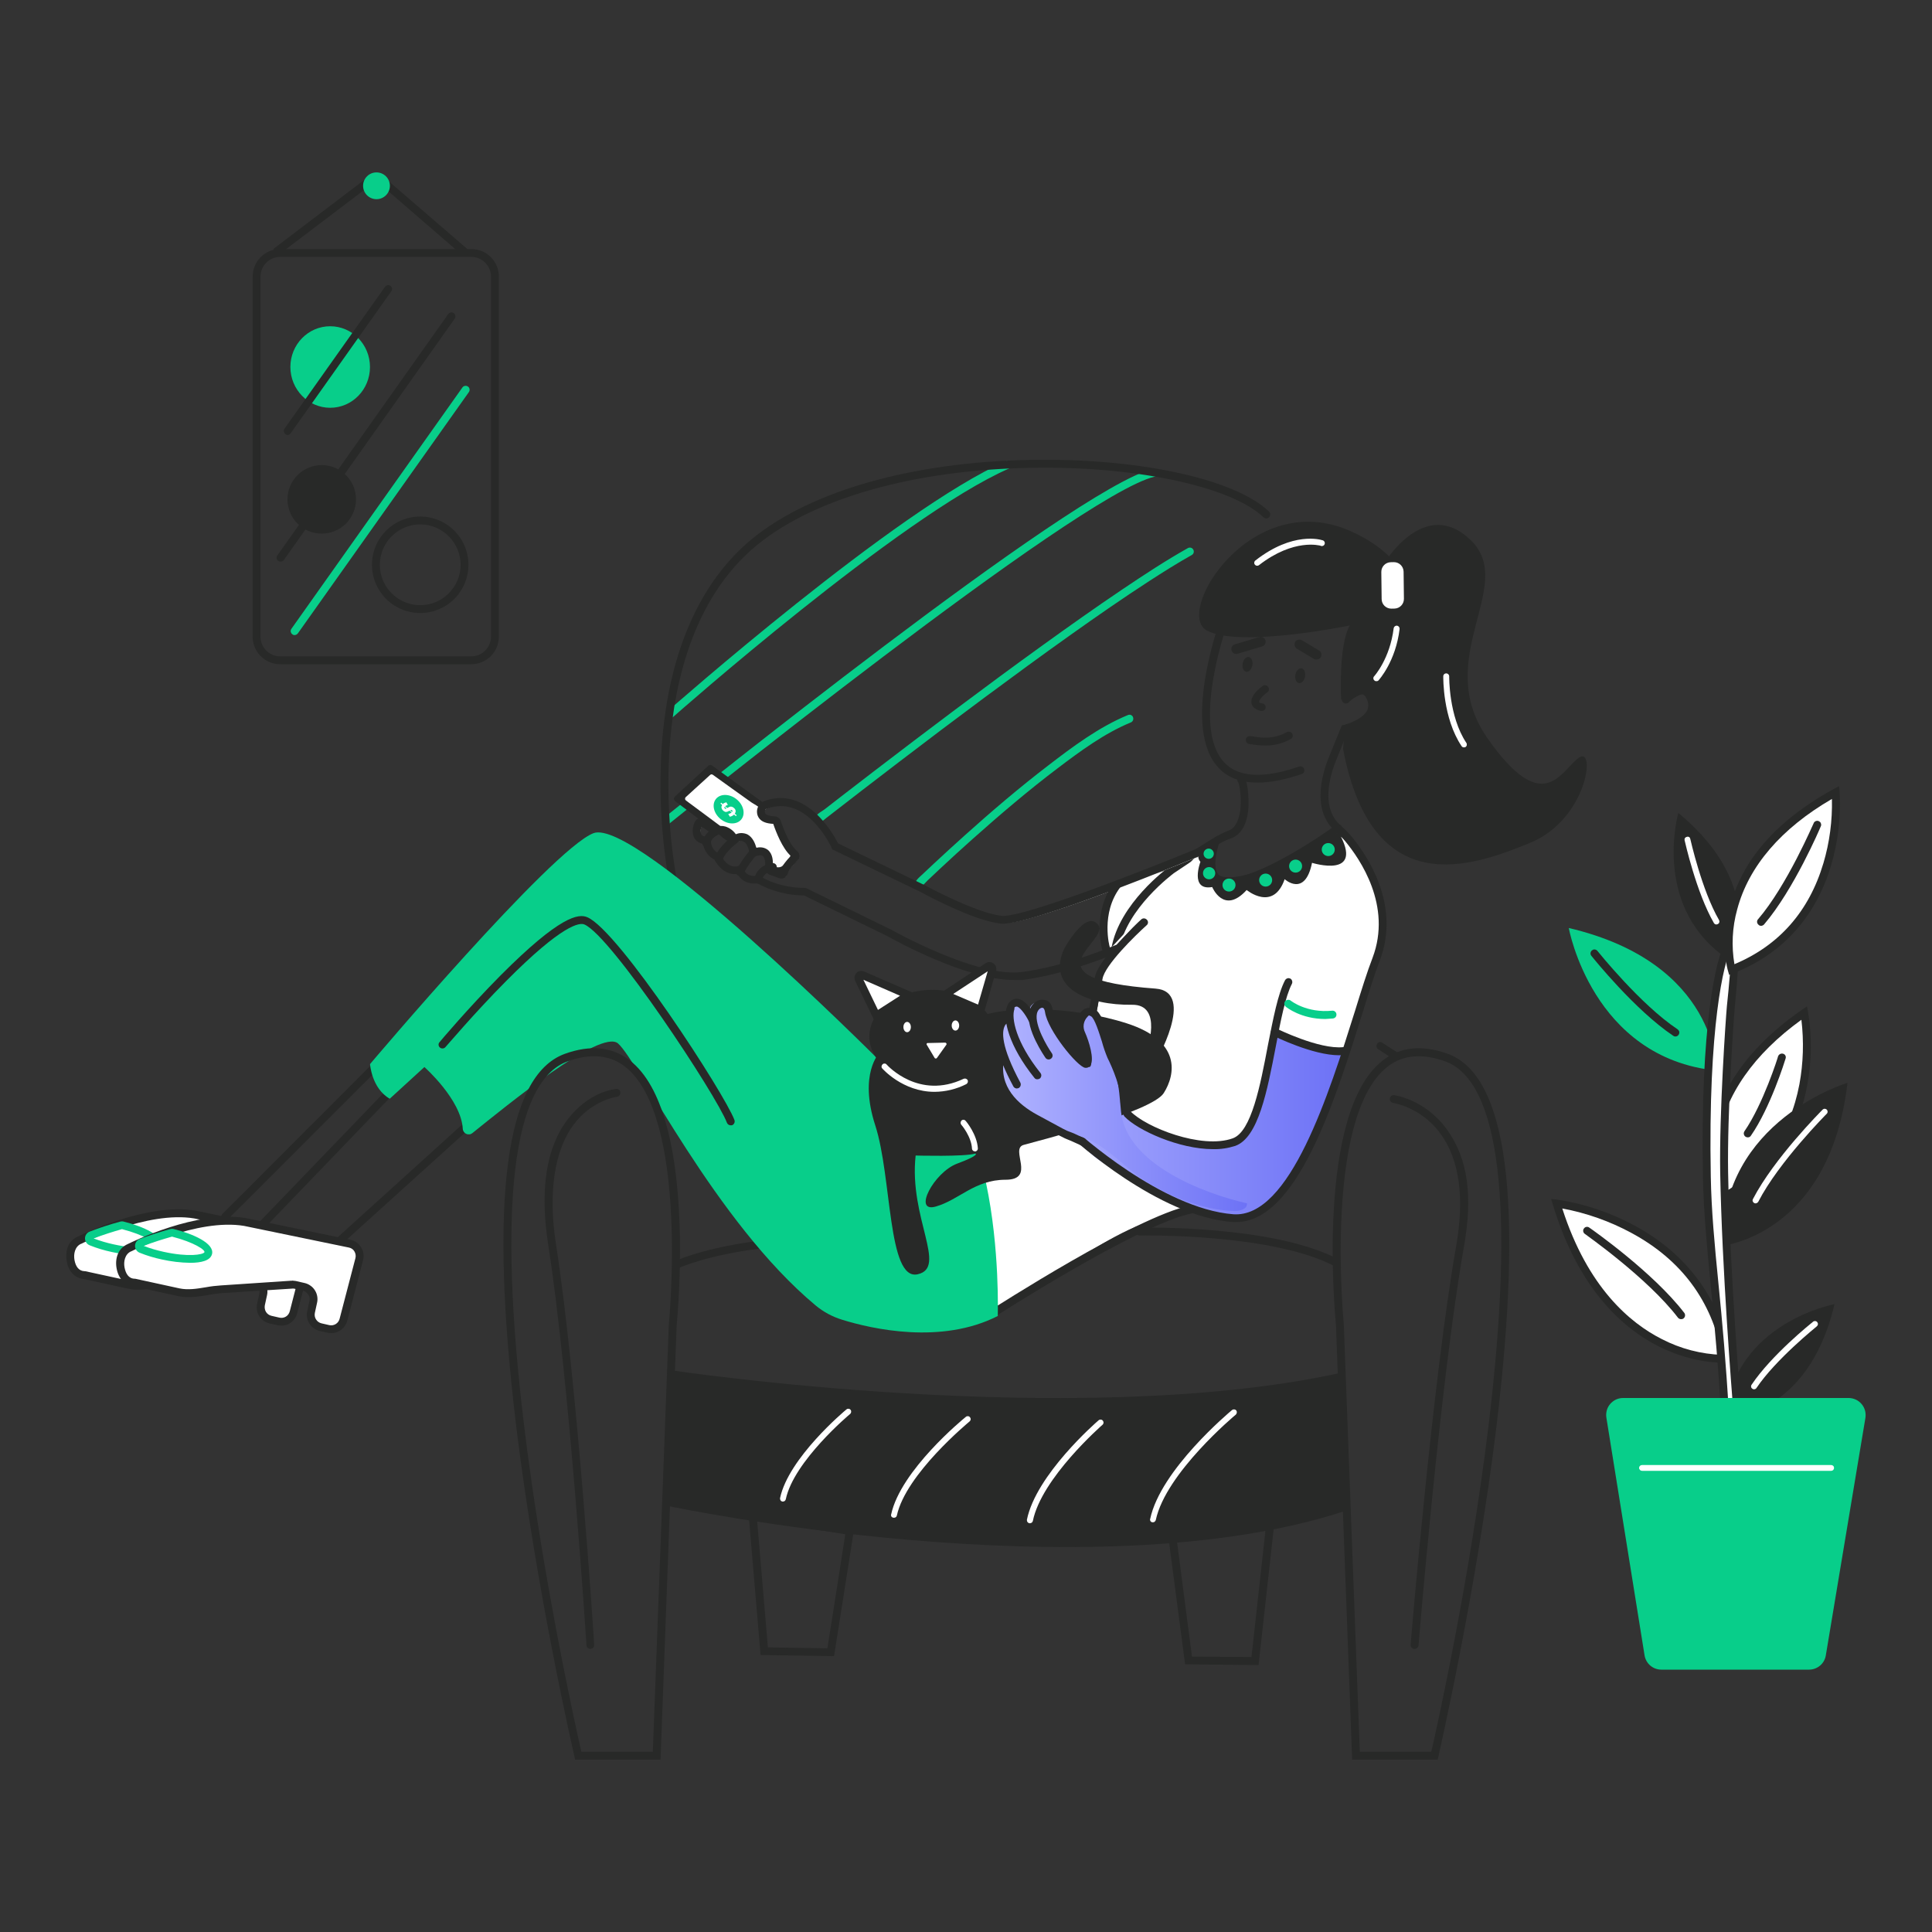 <?xml version="1.0" encoding="utf-8"?>
<!-- Generator: Adobe Illustrator 25.4.8, SVG Export Plug-In . SVG Version: 6.00 Build 0)  -->
<svg version="1.1" id="Layer_1" xmlns="http://www.w3.org/2000/svg" xmlns:xlink="http://www.w3.org/1999/xlink" x="0px" y="0px"
	 viewBox="0 0 3000 3000" style="enable-background:new 0 0 3000 3000;" xml:space="preserve">
<rect x="0" y="0" width="3000" height="3000" fill="#333333" stroke="none"/>
<style type="text/css">
	.st0{display:none;fill:url(#SVGID_1_);}
	.st1{fill:#08CE8A;}
	.st2{fill:#FFFFFF;}
	.st3{fill:url(#SVGID_00000060712755218119436850000007491068787033927314_);}
	.st4{fill:#282928;}
	.st5{fill:url(#SVGID_00000044875844461986053490000015178826074874385801_);}
</style>
<linearGradient id="SVGID_1_" gradientUnits="userSpaceOnUse" x1="329.856" y1="1504.005" x2="2769.643" y2="1504.005">
	<stop  offset="0" style="stop-color:#B1B4FF"/>
	<stop  offset="1" style="stop-color:#6D72F6"/>
</linearGradient>
<circle class="st0" cx="1549.7" cy="1504" r="1219.9"/>
<g id="lady-with-cat">
	<path class="st1" d="M1040.7,1114.9c-0.9,0-1.7-0.2-2.5-0.5c-0.8-0.4-1.5-0.9-2.1-1.6c-1-1.2-1.6-2.8-1.4-4.4
		c0.1-1.6,0.9-3.1,2.1-4.2c3.7-3.1,355.1-313.5,525.2-388.1c0.7-0.3,1.5-0.5,2.3-0.5c0.8,0,1.6,0.1,2.4,0.5c0.8,0.3,1.4,0.8,2,1.4
		c0.6,0.6,1,1.3,1.2,2.1c0.3,0.7,0.5,1.5,0.6,2.3c0,0.8-0.1,1.6-0.4,2.3c-0.3,0.7-0.7,1.4-1.3,2c-0.6,0.6-1.2,1-2,1.3
		c-168.2,73.7-518.4,382.9-521.8,386C1043.7,1114.3,1042.2,1114.9,1040.7,1114.9L1040.7,1114.9z M1034.2,1281.3
		c-0.9,0-1.7-0.2-2.5-0.6c-0.8-0.4-1.5-0.9-2.1-1.5c-1-1.3-1.5-3-1.3-4.6c0.2-1.7,1-3.2,2.2-4.2c25.7-20.8,635.9-512.3,759.1-542
		c0.8-0.2,1.6-0.3,2.4-0.2c0.8,0.1,1.6,0.4,2.3,0.8c0.7,0.4,1.3,1,1.7,1.7c0.4,0.7,0.8,1.4,0.9,2.2c0.4,1.5,0.1,3.2-0.7,4.5
		c-0.8,1.4-2.1,2.4-3.6,2.8c-120.8,29.1-748.4,534.6-754.6,539.8C1037.1,1280.9,1035.7,1281.4,1034.2,1281.3z M1267.7,1273.7
		c-5.9-7,7.9-13.2,12.5-16.8c8.3-6.5,16.7-12.9,25-19.4c17-13.2,34.1-26.3,51.2-39.4c42.1-32.3,84.5-64.4,127-96.3
		c44.5-33.3,89.2-66.4,134.3-98.9c41.5-29.9,83.2-59.5,125.7-88.1c33-22.2,66.4-44.2,101.1-63.7c1.4-0.8,3.1-1,4.7-0.6
		c1.6,0.4,2.9,1.5,3.7,2.9c0.8,1.4,1,3.1,0.6,4.7c-0.4,1.6-1.5,2.9-2.9,3.7c-22.4,12.6-44.2,26.3-65.8,40.3
		c-41.2,26.7-81.5,54.7-121.5,83.1c-45.5,32.3-90.5,65.3-135.3,98.5c-44.4,33-88.5,66.2-132.4,99.8c-37.7,28.8-75.3,57.7-112.7,86.8
		c-4.3,3.3-9.3,9.3-14.7,3.8C1268,1274.1,1267.9,1273.9,1267.7,1273.7z M1423.2,1376.3c-7.2-5,5.1-14.8,8.3-17.8
		c6.1-5.7,12.2-11.5,18.3-17.2c16.2-15.1,32.5-30,49-44.8c41.7-37.4,84.4-73.8,128.9-107.9c38.3-29.4,78.9-59.8,123.8-78.3
		c0.7-0.3,1.5-0.5,2.3-0.5c0.8,0,1.6,0.1,2.4,0.5c0.8,0.3,1.4,0.8,2,1.4c0.6,0.6,1,1.3,1.2,2.1c0.5,1.5,0.5,3.2-0.1,4.6
		c-0.6,1.5-1.8,2.7-3.2,3.3c-41.1,16.9-78.3,44.4-113.6,71.1c-45.5,34.4-89,71.5-131.6,109.4c-17.4,15.5-34.6,31.2-51.6,47.1
		c-6.4,6-12.8,11.9-19.1,18c-3.5,3.3-10.3,12.6-15.9,9.8C1423.8,1376.7,1423.5,1376.5,1423.2,1376.3z"/>
	<path class="st2" d="M1690.2,1600.4c5.5-10.8,10.9-21.8,13.3-32.8c5.4-24.3,3-47.1,13.5-70.8c7.1-16.1,8.3-19,3-35.9
		c-4.4-14.3-9.5-28.8-8.2-44c2.7-31,27.3-41,52.5-51c16.7-6.7,111.2-28.5,108.3-53.8c1.5,13.1,3.1,26.4,8.2,38.5
		c5.2,12.1,14.6,23.1,27.2,26.9c18.3,5.5,37.2-4.9,53.5-14.9c29.3-18,68.9-54.4,102.1-62.7c31.3-7.9,45,19,61.1,49.1
		c32.1,59.7,16.3,133-3.6,197.8c-22.5,73.3-49.4,145.2-80.5,215.3c-20.7,46.6-57.8,112.3-110.9,127.2c-32.1,9-57.7-10.5-88.1-6.3
		c-31.1,4.3-60.6,13.4-89.1,26.7c-56.7,26.6-106.4,65.5-159,99c-24.2,15.4-58.1,29-79.2,9.5c-12.2-11.2-14.5-29.3-16.1-45.7
		c-6.4-65.5-9.9-139.8,35.2-187.7c16.7-17.8,38.5-29.8,57.8-44.7c39.7-30.7,67.9-73.5,88.5-118.8
		C1682.9,1614.4,1686.6,1607.5,1690.2,1600.4z"/>
	
		<linearGradient id="SVGID_00000001662482725413397960000017808471726369819327_" gradientUnits="userSpaceOnUse" x1="1552.173" y1="1724.121" x2="2084.755" y2="1724.121">
		<stop  offset="0" style="stop-color:#B1B4FF"/>
		<stop  offset="1" style="stop-color:#6D72F6"/>
	</linearGradient>
	<path style="fill:url(#SVGID_00000001662482725413397960000017808471726369819327_);" d="M1982,1603.9
		c34.3,11.5,68.5,23,102.8,34.5c-9.1,30.6-19.1,60.9-30.2,90.9c-12.9,34.8-30.6,64.7-48.1,96.6c-15.5,28.1-31.7,51.2-64,61.7
		c-52.5,16.9-109.7-20.2-154.5-44.2c-20-10.7-39.8-23.2-60.9-31.2c-18.2-6.9-27.7-16.4-42.7-29.3c-17.2-14.8-35.9-17.9-55.8-26.3
		c-18.9-8-38.8-22.7-52.8-37.7c-15.8-16.9-26.4-40.1-22.8-62.9c11.7,3.2,21.7,11.9,26.4,23.1c-7.8-18.4-18.9-36-22.8-55.8
		c-3-15.1,1.5-56.8,19-62.6c9.5-3.2,21,1.9,25.1,11.1c-5.5-6.3,3.6-16.6,11.9-15.2s13.8,8.9,18.5,15.8c19.6,29,39.1,58,58.7,87
		c-3.7-29-7.4-58-11.2-87.1c16.4-1.9,26.3,17.3,31,33.1c6.3,21.2,12.2,42.6,20.1,63.2c7.4,19.3,8.7,44.7,22.1,60.7
		c8.9,10.6,21.1,18,33.5,24.2c21,10.5,43.5,18.3,66.5,23c19.3,4,40,5.7,58.3-1.6c24.4-9.8,38.8-43.8,48.6-66.9
		c13.5-32,15.4-68,16.6-102.2"/>
	<path class="st2" d="M2668.8,1863.1c0,0-63-154.8,133.1-290.3C2801.8,1572.8,2841.9,1774.4,2668.8,1863.1z"/>
	<path class="st4" d="M2665.7,1871.6l-2.4-6.4c-0.9-1.5-16.5-40.7-7.6-97.6c8.2-51.7,39.4-128.5,142.5-199.7l7.6-5.2l1.8,8.9
		c6.2,37.9,5.7,76.7-1.5,114.4c-10.7,57.2-42.8,135.5-134.6,182.6L2665.7,1871.6z M2797.2,1583.5
		c-73.7,53.2-118.4,117.1-129.4,185.3c-4.8,28.4-3.2,57.6,4.6,85.3c66.1-36.1,107.1-93.3,121.7-170.4
		C2800.2,1650.7,2801.2,1616.9,2797.2,1583.5L2797.2,1583.5z"/>
	<path class="st4" d="M2714,1766.1c-1.1,0-2.2-0.3-3.2-0.8c-1-0.6-1.8-1.4-2.3-2.3c-0.5-1-0.8-2.1-0.8-3.2c0.1-1.1,0.4-2.2,1-3.1
		c29-41.9,52.3-115.6,52.3-116.5c0.6-1.5,1.6-2.7,3.1-3.5c1.4-0.7,3-0.9,4.6-0.5c0.8,0.2,1.5,0.6,2.2,1.1c0.6,0.5,1.2,1.1,1.5,1.9
		c0.4,0.7,0.6,1.5,0.6,2.3c0,0.8-0.1,1.6-0.4,2.4c-0.9,3.1-23.6,76.2-53.8,119.6c-0.5,0.8-1.2,1.5-2.1,2
		C2716,1765.8,2715,1766.1,2714,1766.1L2714,1766.1z M530.2,1930.3c-0.9,0-1.7-0.2-2.5-0.6c-0.8-0.4-1.5-0.9-2.1-1.5
		c-0.6-0.6-1-1.2-1.3-2c-0.3-0.8-0.4-1.5-0.4-2.3c0-0.8,0.2-1.6,0.6-2.3c0.4-0.7,0.8-1.4,1.5-1.9L722,1742.2c0.6-0.5,1.3-1,2.1-1.2
		c0.8-0.3,1.6-0.4,2.4-0.3c0.8,0,1.6,0.2,2.3,0.6c0.7,0.3,1.4,0.8,1.9,1.4c0.5,0.6,1,1.3,1.2,2.1c0.3,0.8,0.4,1.6,0.3,2.4
		c0,0.8-0.2,1.6-0.6,2.3s-0.8,1.4-1.4,1.9l-196.1,177.4C533,1929.7,531.6,1930.2,530.2,1930.3L530.2,1930.3z M349.7,1895.2
		c-1.6,0-3.2-0.7-4.3-1.8c-0.6-0.5-1.1-1.2-1.4-1.9c-0.3-0.7-0.5-1.5-0.5-2.3c0-0.8,0.2-1.6,0.5-2.3c0.3-0.7,0.8-1.4,1.4-1.9
		l240.4-240.7c0.5-0.6,1.2-1.1,1.9-1.4c0.7-0.3,1.5-0.5,2.3-0.5s1.6,0.2,2.3,0.5c0.7,0.3,1.4,0.8,1.9,1.4c1.1,1.2,1.8,2.8,1.8,4.4
		c0,1.7-0.6,3.2-1.8,4.4L354,1893.3C352.9,1894.5,351.3,1895.2,349.7,1895.2L349.7,1895.2z M407.5,1907.7c-1.6,0-3.2-0.7-4.3-1.8
		c-1.2-1.1-1.8-2.6-1.9-4.2c-0.1-1.6,0.5-3.2,1.6-4.3l204.6-212.6c1.2-1.1,2.8-1.8,4.4-1.8s3.2,0.6,4.4,1.8c0.6,0.5,1.1,1.2,1.4,1.9
		c0.3,0.7,0.5,1.5,0.5,2.3c0,0.8-0.2,1.6-0.5,2.3c-0.3,0.7-0.8,1.4-1.4,1.9l-204.6,212.6C410.7,1907,409.1,1907.7,407.5,1907.7
		L407.5,1907.7z M1537.4,2048.1c-1.3,0-2.7-0.4-3.7-1.2c-1.1-0.8-1.9-1.9-2.3-3.2s-0.3-2.7,0.2-3.9c0.5-1.2,1.3-2.3,2.5-3
		c9.5-5.8,228.2-147.1,313.8-164.9c1.6-0.3,3.3,0,4.7,0.9c1.4,0.9,2.3,2.3,2.7,4c0.3,1.6,0,3.3-0.9,4.7c-0.9,1.4-2.3,2.3-4,2.7
		c-83.2,17.1-307.4,161.5-309.5,163C1539.7,2047.8,1538.6,2048.1,1537.4,2048.1L1537.4,2048.1z M2689.6,1493.6
		c0,0,58.1-114.7-83.5-231.2C2606.1,1262.3,2562.3,1414.4,2689.6,1493.6z"/>
	<path class="st2" d="M2665.4,1435.5c-0.8,0.1-1.6-0.1-2.3-0.5c-0.7-0.4-1.3-0.9-1.7-1.6c-27.5-47.7-44.7-125.4-45.6-128.8
		c-0.1-0.6-0.1-1.2,0-1.8c0.1-0.6,0.3-1.1,0.7-1.6s0.8-0.9,1.3-1.2c0.5-0.3,1.1-0.5,1.7-0.6c0.6-0.2,1.2-0.2,1.8-0.2
		c0.6,0.1,1.1,0.3,1.6,0.6c0.5,0.3,0.9,0.8,1.2,1.3c0.3,0.5,0.5,1.1,0.6,1.7c0.3,0.9,17.7,79.5,44.7,126c0.5,1.1,0.7,2.3,0.3,3.4
		c-0.3,1.2-1.1,2.1-2.2,2.7L2665.4,1435.5z"/>
	<path class="st4" d="M2678.2,2201.9c0,0,128.5,1.8,170.4-176.8C2848.6,2025.2,2692.9,2053.3,2678.2,2201.9z"/>
	<path class="st2" d="M2723.5,2157.3c-0.9,0-1.8-0.3-2.4-0.9c-0.5-0.3-0.9-0.7-1.3-1.2c-0.3-0.5-0.6-1-0.7-1.6
		c-0.1-0.6-0.1-1.2,0-1.7c0.1-0.6,0.4-1.1,0.7-1.6c30.6-45.9,92.4-95.4,95.1-97.6c0.4-0.5,1-0.8,1.6-1.1c0.6-0.2,1.2-0.3,1.9-0.3
		c0.6,0,1.3,0.2,1.9,0.5c0.6,0.3,1.1,0.7,1.5,1.2c0.4,0.5,0.7,1.1,0.9,1.7c0.2,0.6,0.2,1.3,0.1,1.9c-0.1,0.6-0.3,1.2-0.7,1.8
		c-0.4,0.5-0.8,1-1.3,1.4c-0.6,0.6-63.6,51.1-93.3,95.4c-0.4,0.7-1,1.2-1.7,1.6C2725.1,2157.1,2724.3,2157.3,2723.5,2157.3
		L2723.5,2157.3z"/>
	<path class="st4" d="M1295.1,2571.7l-114.1-1.8l-19-223.6l164.6,25.7L1295.1,2571.7z M1192.4,2558l92.4,1.5l27.8-177.1l-137-21.7
		L1192.4,2558z M1954.3,2585.5l-114.1-1.2l-26.3-200.3l165.2-21.7L1954.3,2585.5z M1850.9,2572.4l92.4,0.6l21.7-196.4l-137.3,17.7
		L1850.9,2572.4z"/>
	<path class="st4" d="M1944.7,1033c1.1-6.3-1.3-12-5.5-12.8c-4.1-0.7-8.4,3.8-9.6,10.1c-1.1,6.3,1.3,12,5.5,12.8
		C1939.2,1043.8,1943.5,1039.3,1944.7,1033z M1919.7,1015.5c-1.8,0-3.6-0.7-5-1.9c-1.4-1.2-2.3-2.9-2.6-4.7s0.1-3.7,1.1-5.2
		c1-1.5,2.5-2.7,4.3-3.2l37.9-11.3c1-0.3,2-0.4,3-0.3c1,0.1,2,0.4,2.9,0.9c0.9,0.5,1.7,1.1,2.3,1.9c0.6,0.8,1.1,1.7,1.4,2.6
		s0.4,2,0.3,3c-0.1,1-0.4,2-0.9,2.8c-0.5,0.9-1.1,1.7-1.9,2.3c-0.8,0.6-1.7,1.1-2.7,1.4l-37.9,11.3L1919.7,1015.5z"/>
	<path class="st4" d="M1952.4,1215.2c-25.4,0-45.3-7.3-59.3-22c-60.6-61.8,1.2-230,3.7-237c0.3-0.8,0.7-1.5,1.2-2.1
		c0.6-0.6,1.2-1.1,2-1.4c0.7-0.3,1.5-0.5,2.4-0.6c0.8,0,1.6,0.1,2.4,0.4c0.8,0.3,1.5,0.7,2.1,1.2c0.6,0.5,1.1,1.2,1.4,2
		s0.5,1.5,0.6,2.4c0,0.8-0.1,1.6-0.4,2.4c-0.6,1.5-61.8,168.2-6.7,224.2c22,22.6,60.9,24.5,115.6,5.5c1.5-0.5,3.2-0.3,4.6,0.4
		c1.4,0.7,2.5,2,3,3.6c0.3,0.7,0.4,1.5,0.4,2.3c0,0.8-0.2,1.6-0.6,2.3c-0.3,0.7-0.8,1.3-1.4,1.9c-0.6,0.5-1.3,0.9-2.1,1.2
		C1994.9,1211,1972,1215.2,1952.4,1215.2z M2026.5,1050.6c1.1-6.3-1.3-12-5.5-12.8c-4.2-0.8-8.4,3.8-9.6,10.1
		c-1.1,6.3,1.3,12,5.5,12.8C2021.1,1061.4,2025.4,1056.9,2026.5,1050.6z M2044.2,1024.1c-1.4,0-2.7-0.3-4-0.9l-26.3-15.9
		c-1.8-1.1-3-2.8-3.5-4.8s-0.2-4.1,0.8-5.9c1.1-1.7,2.8-2.9,4.7-3.3c1.9-0.5,4-0.1,5.7,0.9l26.6,15.9c1.7,1,3,2.7,3.5,4.6
		c0.5,2,0.2,4-0.8,5.8c-0.7,1.2-1.7,2.1-2.9,2.7C2046.9,1023.8,2045.5,1024.1,2044.2,1024.1L2044.2,1024.1z"/>
	<path class="st4" d="M1959.2,1103.9h-1.5c-10.7-2.5-13.8-8-14.4-12.2c-2.1-11.6,12.8-23.2,17.4-26.6c0.7-0.5,1.4-0.8,2.2-1
		c0.8-0.2,1.6-0.2,2.4,0c0.8,0.1,1.5,0.4,2.2,0.9c0.7,0.4,1.3,1,1.7,1.7c0.5,0.7,0.8,1.4,1,2.2c0.2,0.8,0.2,1.6,0.1,2.4
		c-0.1,0.8-0.4,1.6-0.9,2.2c-0.4,0.7-1,1.3-1.7,1.7c-6.7,4.6-12.8,11.9-12.5,14.4c0.3,2.4,1.2,1.5,5.5,2.8c0.8,0.2,1.5,0.5,2.2,1
		s1.2,1.1,1.6,1.8c0.4,0.7,0.7,1.4,0.8,2.2c0.1,0.8,0,1.6-0.2,2.4c-0.3,1.3-1.1,2.4-2.2,3.2
		C1961.8,1103.6,1960.5,1104,1959.2,1103.9z M1883.6,1784.4c-52.6,0-116.8-29.1-137.3-50.5c-1.1-1.2-1.8-2.8-1.8-4.4
		c0-1.7,0.6-3.2,1.8-4.4c1.3-1,2.9-1.6,4.5-1.5c1.6,0.1,3.2,0.7,4.4,1.8c23.9,25.1,110.7,59.6,159,42.2
		c29.1-10.4,42.8-82.3,54.8-145.6c8-40.4,15.3-78.6,26.3-99.7c0.4-0.7,0.9-1.4,1.5-1.9c0.6-0.5,1.3-0.9,2.1-1.2
		c0.8-0.3,1.6-0.4,2.4-0.3c0.8,0.1,1.6,0.3,2.3,0.6c1.4,0.8,2.4,2.1,2.8,3.7c0.5,1.5,0.3,3.2-0.4,4.6
		c-10.1,19.6-17.4,56.9-24.8,96.4c-13.5,70-27.2,142.2-63,155.1C1907,1782.9,1895.3,1784.7,1883.6,1784.4z"/>
	<path class="st4" d="M1919.4,1897.6h-5.2c-115.9-8.6-246.5-127.8-252-133.1c-0.7-0.5-1.3-1.1-1.8-1.9c-0.4-0.8-0.7-1.6-0.8-2.5
		s0-1.8,0.3-2.6c0.3-0.8,0.7-1.6,1.3-2.2c0.6-0.6,1.3-1.2,2.1-1.5c0.8-0.3,1.7-0.5,2.6-0.5c0.9,0,1.7,0.2,2.5,0.6s1.5,0.9,2,1.6
		c1.2,1.2,133,121.4,244.7,130c87.8,6.4,148.6-187.5,189-315.9c10.1-32.7,19-61.2,27.2-82.3c30.6-81-19.6-153.5-42.5-181.1
		c-4.7-5.5-9.8-10.6-15.3-15.3c-39.2-34.6-18.7-95.1-8.3-119.3l18.4-45.3l3.1-0.6c7.7-1.8,28.8-9.5,35.8-21.7
		c1.2-2.3,1.9-4.8,2.1-7.4c0.2-2.6-0.1-5.2-0.9-7.6c-1.5-4.6-4-10.1-8.2-10.7c-4.3-0.6-17.7,8-21.7,12.8c-1.2,0.9-2.6,1.3-4.1,1.3
		c-1.5-0.1-2.9-0.6-4-1.6c-1.1-1-1.8-2.3-2.1-3.7c-0.2-1.5,0-2.9,0.7-4.2c1.8-1.8,18-19.9,33.6-16.8c8,1.8,13.8,8.3,17.4,19.3
		c1.4,4,1.9,8.4,1.5,12.7c-0.4,4.3-1.8,8.4-4,12.1c-8.9,16.2-31.8,24.2-40.4,26.6l-15.9,39.5c-9.5,22-28.1,76.2,5.2,105.5
		c5.9,5.1,11.4,10.6,16.5,16.5c24.2,29.1,77.4,106.4,44.3,193.3c-8,20.8-16.8,48.9-26.9,81.7
		C2072.6,1710.4,2013.9,1897.6,1919.4,1897.6z"/>
	<path class="st4" d="M2095.9,971.2c0,0-170.1,35.2-221.7,8c-51.7-27.2,68.5-223.9,223.6-154.2c155.1,69.7,96.3,215.9,31.8,262.1
		c0,0-1.2-33-47.1-0.6C2082.4,1086.5,2078.1,1002.4,2095.9,971.2z"/>
	<path class="st4" d="M2149.1,875.1c0,0,63-106.1,134.9-36.1c71.9,70-61.2,182.6,25.4,306.8c86.6,124.2,113.8,52.3,141.6,31.2
		c27.8-21.1,14.4,95.1-75.2,131.8c-89.6,36.7-244.4,93.6-290.3-145.6l2.8-31.8c0,0,63.3-7,41.3-44.3
		C2107.5,1049.8,2149.1,875.1,2149.1,875.1z"/>
	<path class="st2" d="M2164.3,872.9l-4.6,0.1c-8.3,0.1-14.9,6.9-14.8,15.2l0.5,42.1c0.1,8.3,6.9,14.9,15.2,14.8l4.6-0.1
		c8.3-0.1,14.9-6.9,14.8-15.2l-0.5-42.1C2179.3,879.4,2172.6,872.8,2164.3,872.9z M2137.2,1057.7c-0.6,0-1.1,0-1.7-0.2
		c-0.5-0.2-1-0.5-1.4-1c-0.5-0.4-0.9-0.8-1.1-1.4c-0.3-0.5-0.4-1.1-0.5-1.7c0-0.6,0.1-1.2,0.3-1.8c0.2-0.6,0.6-1.1,1-1.5l0,0
		c0.3-0.3,24.5-27.2,30.3-74.6c0.2-1.2,0.9-2.3,1.8-3s2.2-1.1,3.4-1c1.2,0.2,2.3,0.9,3,1.8s1.1,2.2,1,3.4
		c-6.1,50.5-31.8,78.6-32.7,79.8c-0.4,0.4-1,0.7-1.6,1C2138.4,1057.7,2137.8,1057.8,2137.2,1057.7L2137.2,1057.7z M1952.1,878.5
		c-0.7,0-1.4-0.2-2-0.5c-0.6-0.3-1.2-0.8-1.6-1.3c-0.4-0.5-0.6-1-0.8-1.6c-0.2-0.6-0.2-1.2-0.1-1.8c0.1-0.6,0.3-1.2,0.6-1.7
		c0.3-0.5,0.7-1,1.2-1.3c58.4-45.6,101.8-32.1,103.7-31.5c0.7,0.1,1.3,0.3,1.9,0.7s1.1,0.8,1.4,1.4c0.4,0.6,0.6,1.2,0.7,1.9
		c0.1,0.7,0,1.4-0.2,2c-0.2,0.6-0.5,1.2-1,1.7c-0.5,0.5-1,0.9-1.7,1.1c-0.6,0.2-1.3,0.4-2,0.3c-0.7,0-1.3-0.2-1.9-0.6
		c-0.6,0-41-11.9-95.4,30.3C1954.1,878.2,1953.1,878.5,1952.1,878.5L1952.1,878.5z M2273.3,1160.5c-0.7,0.1-1.4-0.1-2.1-0.4
		c-0.6-0.3-1.2-0.8-1.6-1.4c-29.4-43.7-28.5-106.1-28.5-108.6c0-1.2,0.5-2.4,1.4-3.2c0.9-0.9,2-1.3,3.2-1.3s2.4,0.5,3.2,1.3
		s1.4,2,1.4,3.2c0,0.6-0.9,62.1,26.6,103.4c0.3,0.5,0.6,1.1,0.7,1.7c0.1,0.6,0.1,1.2,0,1.8c-0.1,0.6-0.3,1.2-0.7,1.7
		c-0.3,0.5-0.8,0.9-1.3,1.3C2275,1160.4,2274.1,1160.6,2273.3,1160.5L2273.3,1160.5z"/>
	<path class="st4" d="M1731.9,1479.5h-0.9c-0.8-0.1-1.6-0.4-2.3-0.8c-0.7-0.4-1.3-1-1.8-1.6c-0.5-0.6-0.8-1.4-1-2.2
		c-0.2-0.8-0.2-1.6-0.1-2.4c11.9-69.4,86.9-124.5,89.9-126.6c36.4-24.8,60-39.5,73.4-47.4c5.9-3.3,12-6.2,18.3-8.6
		c6.4-2.4,11-7.3,14.4-15.6c8.6-20.8,3.7-52.6,1.2-59.3h-0.3c-1-1.3-1.5-2.9-1.3-4.5c0.2-1.6,1-3.1,2.2-4.1c1-0.8,2.2-1.2,3.4-1.4
		c1.2-0.1,2.5,0.2,3.6,0.8c7.3,4,8.6,35.2,8,47.1c-1.5,26-10.7,42.8-26.9,48.9c-5.7,1.9-11.3,4.3-16.5,7.3
		c-13.2,8-36.7,22.6-72.5,46.8c-0.6,0.6-74,54.4-84.7,119c-0.3,1.4-1.1,2.6-2.2,3.4C1734.7,1479.2,1733.3,1479.6,1731.9,1479.5z
		 M1964.4,1157.7c-6.8-0.1-13.5-0.7-20.2-1.8l-3.7-0.6c-1.6,0-3.2-0.7-4.3-1.9c-1.1-1.2-1.7-2.7-1.7-4.4c0-1.6,0.7-3.2,1.9-4.3
		c1.2-1.1,2.8-1.7,4.4-1.7l5.2,0.6c10.1,1.8,31.2,5.2,52-6.7c1.5-0.8,3.2-1,4.8-0.5c1.6,0.5,3,1.5,3.8,3c0.8,1.4,0.9,3.1,0.5,4.6
		c-0.5,1.5-1.5,2.8-2.9,3.6C1992,1154.4,1978.3,1157.9,1964.4,1157.7z"/>
	<path class="st4" d="M1696.7,1576.5h-1.2c-1.6-0.4-3-1.3-3.9-2.7c-0.9-1.4-1.3-3-1-4.7c0.3-0.3,4.9-23.6,9.5-51.4
		s65.5-84.1,72.2-90.2c1.2-1,2.8-1.6,4.4-1.4c1.6,0.1,3.1,0.9,4.2,2.1c0.6,0.6,1,1.2,1.3,2c0.3,0.7,0.4,1.6,0.4,2.3
		c0,0.8-0.2,1.6-0.6,2.3c-0.3,0.7-0.8,1.4-1.5,1.9c-17.7,15.9-64.8,61.8-68.5,83.2c-4.6,27.8-9.2,51.4-9.2,51.7
		c-0.3,1.4-1,2.7-2.2,3.6C1699.6,1576,1698.2,1576.5,1696.7,1576.5z M1044.6,1373.4c-1.4,0.1-2.8-0.4-3.9-1.3
		c-1.1-0.9-1.8-2.2-1.9-3.6c-12.1-68.9-15.9-139.1-11.3-208.9c10.4-150.5,62.7-265.2,151.1-331.3c95.7-71.9,255.1-113.5,437.7-114.4
		c161.2-0.9,303.4,31.5,354.2,80.4c0.6,0.6,1.1,1.2,1.4,2c0.3,0.7,0.5,1.5,0.5,2.4c0,0.8-0.1,1.6-0.4,2.4c-0.3,0.8-0.7,1.4-1.3,2
		c-0.6,0.6-1.2,1-2,1.4c-0.7,0.3-1.5,0.5-2.3,0.5c-0.8,0-1.6-0.1-2.4-0.4c-0.8-0.3-1.4-0.7-2-1.3c-47.7-46.2-189.9-78-345.6-77.1
		c-179.9,0.9-336.8,41.6-430.4,111.9c-108,80.7-138.9,219.6-146.2,322.1c-4.6,68.8-0.9,137.9,11,205.8c0.3,1.6-0.1,3.3-1,4.7
		c-0.9,1.4-2.3,2.3-3.9,2.7H1044.6z M916.5,2560.4c-1.5,0-3-0.6-4.1-1.7c-1.1-1.1-1.7-2.6-1.7-4.1c-0.3-4-26.6-411.4-59.3-620.9
		c-13.5-85.9-3.4-151.7,30-195.4c33.3-43.7,73.4-47.1,75.2-47.4c0.8-0.1,1.6-0.1,2.4,0.1c0.8,0.2,1.5,0.6,2.1,1
		c0.6,0.5,1.2,1.1,1.5,1.8c0.4,0.7,0.6,1.5,0.7,2.3c0.2,1.6-0.3,3.2-1.2,4.5c-1,1.3-2.4,2.2-4,2.5l0,0c-0.6,0-38.5,4.9-67.3,43.1
		c-28.8,38.2-40.4,103.4-27.5,185.7c32.7,209.8,59.3,617.8,59.3,622.1c0.1,0.8,0,1.6-0.2,2.3c-0.2,0.8-0.6,1.5-1.1,2.1
		c-0.5,0.6-1.1,1.1-1.9,1.4c-0.7,0.3-1.5,0.5-2.3,0.6H916.5z M2232.3,2732.3h-132.7l-25.1-674.1c-1.5-16.2-31.5-330.3,72.5-411.4
		c27.2-21.4,61.5-24.8,101.2-10.4c92.4,33.7,117.8,227.9,75.6,577.8c-31.5,258.4-89.9,510.8-90.2,513.2L2232.3,2732.3z
		 M2111.5,2720.1h111c8.3-35.8,60.2-269.2,89-507.4c41-338.6,17.7-533.7-67.3-564.6c-35.8-12.9-66.1-10.1-89.6,8.2
		c-99.4,77.7-68.2,397.6-67.9,400.7v0.6L2111.5,2720.1z"/>
	<path class="st4" d="M2196.5,2560.4h-0.6c-0.8-0.1-1.6-0.3-2.3-0.7c-0.7-0.4-1.4-0.9-1.9-1.5c-0.5-0.6-0.9-1.3-1.1-2.1
		c-0.2-0.8-0.3-1.6-0.2-2.4c0.3-4,34-409.6,70.7-618.8c13.2-75.2,5.2-134-24.2-174.3c-17.9-24.9-44.6-42.1-74.6-48.3
		c-1.4-0.4-2.5-1.3-3.3-2.6c-0.8-1.2-1.1-2.6-0.9-4c0.2-1.4,0.9-2.7,1.9-3.7s2.4-1.5,3.8-1.6c1.8,0,48.9,6.7,82.6,52.9
		c33.6,46.2,40.7,104.9,26.6,183.8c-36.7,208.6-70,613.5-70.3,617.8c-0.2,1.5-0.9,2.9-2,3.9
		C2199.5,2559.9,2198,2560.4,2196.5,2560.4L2196.5,2560.4z M2166.2,1645.3c-0.6,0-1.2-0.1-1.8-0.3c-0.6-0.2-1.1-0.5-1.5-0.9
		l-22.6-14.7c-0.7-0.4-1.3-1-1.8-1.7c-0.5-0.7-0.8-1.4-1-2.2c-0.2-0.8-0.2-1.6,0-2.4c0.1-0.8,0.5-1.6,0.9-2.2
		c0.4-0.7,0.9-1.3,1.6-1.8c0.6-0.5,1.4-0.8,2.2-0.9c0.8-0.2,1.6-0.1,2.4,0.1c0.8,0.2,1.5,0.6,2.1,1.1l22.9,14.7
		c0.7,0.5,1.2,1,1.7,1.7c0.4,0.7,0.7,1.4,0.9,2.2c0.1,0.8,0.1,1.6,0,2.4c-0.2,0.8-0.5,1.5-1,2.2c-0.5,0.8-1.2,1.5-2.1,2
		C2168.2,1645,2167.2,1645.3,2166.2,1645.3L2166.2,1645.3z M1054.1,1968.6c-1.2,0-2.3-0.4-3.3-1c-1-0.7-1.8-1.6-2.2-2.6
		c-0.3-0.7-0.6-1.6-0.6-2.4c0-0.8,0.1-1.6,0.4-2.4c0.3-0.8,0.7-1.5,1.3-2.1c0.6-0.6,1.2-1.1,2-1.4c2.1-0.9,51.7-22.3,140.7-31.5
		c0.8-0.1,1.6,0,2.4,0.2s1.5,0.6,2.1,1.1c0.6,0.5,1.1,1.1,1.5,1.8c0.4,0.7,0.6,1.5,0.7,2.3c0.1,1.6-0.4,3.2-1.4,4.4
		s-2.5,2.1-4.1,2.3c-86.9,8.9-136.7,30.3-137,30.6L1054.1,1968.6z M1043.1,2127.9c0,0,623.3,93.6,1035.6,4.6l11.6,213.2
		c-398.2,131.2-1051.9-7-1051.9-7L1043.1,2127.9z"/>
	<path class="st2" d="M374.8,1983.3l-109.2,7.3c-21.7,1.2-44.3,9.2-65.8,4.6l-68.8-15.3c-24.8-1.2-30.3-44.3-7.6-54.1
		c0,0,103.4-52.6,179.5-39.8l162.4,33.3c2.6,0.6,5,1.7,7.2,3.2s4,3.5,5.4,5.7s2.3,4.8,2.7,7.4c0.4,2.6,0.3,5.3-0.3,7.9l-24.5,93.9
		c-1.2,4.9-4.4,9.2-8.7,11.9c-4.3,2.7-9.6,3.6-14.5,2.5l-12.2-2.8c-2.5-0.5-4.9-1.6-7.1-3.1c-2.1-1.5-4-3.4-5.3-5.6
		c-1.4-2.2-2.3-4.6-2.8-7.2c-0.4-2.6-0.4-5.2,0.2-7.7l3.4-15.6c0.6-2.5,0.7-5.1,0.2-7.7c-0.4-2.5-1.4-5-2.8-7.1
		c-1.4-2.2-3.2-4-5.3-5.5c-2.1-1.4-4.5-2.5-7.1-3l-13.5-3.1C378.5,1983.2,376.6,1983.1,374.8,1983.3L374.8,1983.3z"/>
	<path class="st4" d="M436.9,2058.5l-5.5-0.6l-12.5-2.8c-3.3-0.7-6.5-2.1-9.3-4c-2.8-2-5.2-4.4-7-7.3c-1.8-2.9-3.1-6.1-3.6-9.4
		c-0.6-3.4-0.5-6.8,0.3-10.1l3.4-15.6c0.5-1.7,0.5-3.5,0.2-5.3c-0.3-1.7-1-3.4-2.1-4.8c-1.9-3-4.8-5.2-8.3-6.1l-13.5-3.1h-4
		l-108.9,7.3c-7.3,0.5-14.5,1.4-21.7,2.8c-15,2.5-30.6,4.9-45.9,1.5l-68.5-15c-13.2-0.9-23.6-11.6-26.3-27.2
		c-2.8-15.6,1.5-31.8,16.8-38.5c6.4-3.1,107.1-53.2,183.2-40.4l162.7,33.6c3.4,0.7,6.6,2.1,9.5,4.1c2.8,2,5.2,4.6,7,7.6
		c1.8,2.9,3.1,6.2,3.6,9.6c0.5,3.4,0.3,6.9-0.5,10.3l-24.5,93.9c-1.3,5.6-4.5,10.5-9,14.1C448.2,2056.6,442.6,2058.5,436.9,2058.5
		L436.9,2058.5z M376,1976.8l5.8,0.6l13.2,3.1c3.3,0.7,6.5,2.1,9.3,4.1c2.8,1.9,5.2,4.4,7,7.3c1.8,2.9,3.1,6.1,3.6,9.4
		c0.6,3.3,0.5,6.8-0.3,10.1l-3.4,15.6c-0.6,3.5,0,7.1,1.8,10.1c1.9,3.1,5,5.3,8.6,6.1l12.2,2.8c1.7,0.4,3.5,0.5,5.3,0.2
		c1.8-0.3,3.4-0.9,4.9-1.8c1.5-0.9,2.8-2.2,3.8-3.6c1-1.5,1.8-3.1,2.2-4.8l24.2-93.9c0.9-3.5,0.3-7.3-1.5-10.4
		c-0.9-1.6-2.1-2.9-3.6-4c-1.5-1.1-3.2-1.8-5-2.1l-162.4-33.6c-72.8-12.2-174.6,38.8-175.6,39.4h-0.3c-9.5,4.3-11.9,15.9-10.1,25.4
		s6.4,16.8,15.6,17.1h0.9l69.1,15c12.8,2.8,26.6,0.6,41-1.8c7.6-1.4,15.2-2.3,22.9-2.8l109.2-7.3H376L376,1976.8z"/>
	<path class="st1" d="M217.6,1949.3c-14.8-0.2-29.6-2-44-5.2c-11.7-2.5-23.2-5.9-34.3-10.4c-2.1-0.8-4-2.3-5.3-4.2
		c-1.3-1.9-2-4.2-2-6.5c0-2.4,0.7-4.7,2.1-6.6c1.4-1.9,3.3-3.4,5.5-4.1c15.3-5.9,30.9-11,46.8-15.3c2-0.6,4.1-0.6,6.1,0
		c29.4,7.3,62.7,22,59,38.5C249.4,1945.9,234.7,1949.3,217.6,1949.3z M145.4,1923c10,3.9,20.4,6.9,30.9,9.2
		c39.2,8.6,60.9,4.3,63.3,0.9c2.4-3.4-15.6-15.6-50.2-24.5C175.4,1912.6,160.7,1917.2,145.4,1923L145.4,1923z"/>
	<path class="st2" d="M452.5,1994.9l-109.2,7.3c-22,1.2-44.4,9.2-65.8,4.6l-68.8-15.3c-24.8-1.2-30.3-44.3-7.6-54.1
		c0,0,103.4-52.6,179.2-39.8L543,1931c2.6,0.5,5.1,1.6,7.2,3.1c2.2,1.5,4,3.5,5.4,5.8c1.4,2.3,2.3,4.8,2.6,7.4s0.2,5.3-0.6,7.9
		l-24.2,93.9c-1.2,4.9-4.4,9.2-8.7,11.9c-4.3,2.7-9.6,3.6-14.5,2.5l-12.5-2.8c-5.1-1.2-9.4-4.4-12.2-8.8c-2.8-4.4-3.8-9.7-2.8-14.8
		l3.7-15.6c1.1-5.1,0.1-10.4-2.7-14.7c-2.8-4.4-7.2-7.4-12.3-8.5l-13.5-3.1C456.2,1994.8,454.3,1994.7,452.5,1994.9L452.5,1994.9z"
		/>
	<path class="st4" d="M514.6,2070.1l-5.8-0.6l-12.2-2.8c-6.7-1.5-12.5-5.6-16.1-11.4c-3.7-5.8-4.9-12.8-3.4-19.5l3.4-15.6
		c0.5-1.7,0.5-3.5,0.2-5.2c-0.3-1.8-1-3.4-2.1-4.8c-1.9-3-4.8-5.2-8.3-6.1l-13.5-3.1c-1.3-0.2-2.7-0.2-4,0l-109.2,7
		c-7,0.6-14.1,1.8-21.4,3c-15,2.5-30.6,4.9-45.9,1.5l-68.5-15c-13.2-0.9-23.6-11.6-26.6-27.2c-3.1-15.6,1.8-31.8,17.1-38.5
		c6.4-3.1,107.1-53.2,183.2-40.4l162.7,33.7c3.4,0.7,6.6,2.1,9.5,4.1c2.8,2,5.2,4.6,7,7.6c1.8,2.9,3.1,6.2,3.6,9.6
		c0.5,3.4,0.3,6.9-0.5,10.3l-24.5,93.9c-1.4,5.5-4.6,10.4-9.1,14C525.8,2068.1,520.3,2070,514.6,2070.1z M453.7,1988.5l5.5,0.6
		l13.5,3.1c3.3,0.7,6.5,2.1,9.3,4.1c2.8,1.9,5.2,4.4,7,7.3c1.8,2.9,3.1,6.1,3.6,9.4c0.6,3.3,0.5,6.8-0.3,10.1l-3.4,15.6
		c-0.7,3.5-0.1,7.2,1.9,10.2c1.9,3,5,5.2,8.5,6l12.2,2.8c3.4,0.7,7,0.1,10-1.8c3-1.9,5.1-4.9,5.9-8.3l24.5-93.9
		c0.9-3.5,0.3-7.3-1.5-10.4c-0.9-1.6-2.1-2.9-3.6-4c-1.5-1-3.2-1.8-5-2.1l-162.7-33.6c-72.8-12.2-174.3,38.8-175.3,39.5h-0.3
		c-9.5,4.3-11.9,15.9-10.1,25.1c1.8,9.2,6.1,17.1,15.6,17.4h0.9l68.8,15c13.2,2.8,26.9,0.6,41.3-1.8c7.6-1.4,15.2-2.3,22.9-2.8
		l109.2-7.3H453.7z"/>
	<path class="st1" d="M295.3,1960.9c-14.8-0.2-29.6-2-44-5.2c-11.7-2.5-23.2-5.9-34.3-10.4c-2.2-0.8-4-2.3-5.3-4.2s-2-4.2-2-6.5
		c0-2.3,0.7-4.6,2-6.5c1.3-1.9,3.2-3.4,5.4-4.2c15.4-5.9,31.2-11,47.1-15.3c2-0.6,4.1-0.6,6.1,0c29.4,7.3,62.7,22,59,38.5
		C326.8,1957.6,312.4,1960.9,295.3,1960.9z M223.1,1934.6c10,3.9,20.4,6.9,30.9,9.2c39.1,8.6,60.9,4.3,63.3,0.9
		c2.4-3.4-15.6-15.6-50.2-24.5C253.1,1924.2,238.1,1928.8,223.1,1934.6L223.1,1934.6z M1361.8,1643.1c0,0-375-375-440.4-349.3
		c-65.5,25.7-346.8,358.5-346.8,358.5s2.4,37.6,30.6,53.8l53.8-49.2c0,0,57.2,50.5,59.6,96c0.1,1.7,0.7,3.3,1.7,4.7s2.3,2.5,3.9,3.1
		c1.5,0.7,3.2,0.9,4.9,0.7s3.2-0.9,4.5-2c52.9-42.5,199.1-162.1,226-139.2c31.5,27.2,151.4,277.4,306.8,406.8
		c12.1,10.1,26.2,17.7,41.3,22.3c46.5,14.4,154.1,38.8,241.6-5.8C1549.3,2043.5,1563.4,1626.6,1361.8,1643.1z"/>
	<path class="st4" d="M1134.6,1747.4c-1.2,0-2.5-0.4-3.5-1.1c-1-0.7-1.8-1.7-2.3-2.8c-15.6-41.9-179.8-290.6-221.4-308
		c-7.3-3.1-33.6-0.6-121.4,87.8c-49.2,49.5-93.6,102.2-94.2,102.5c-1,1.2-2.5,2.1-4.1,2.2c-1.6,0.2-3.2-0.3-4.5-1.3
		c-0.6-0.5-1.2-1.1-1.5-1.8c-0.4-0.7-0.6-1.5-0.7-2.3c-0.1-0.8,0.1-1.6,0.3-2.4c0.3-0.8,0.7-1.4,1.3-2c0.3-0.6,45-53.5,94.8-103.7
		c92.4-92.7,121.1-96.1,134.6-90.2c48.6,20.5,213.5,274.3,228.5,315c0.5,1.5,0.4,3.2-0.3,4.7c-0.7,1.5-1.9,2.6-3.4,3.3
		L1134.6,1747.4z M1447.8,1682c54.1,0,97.9-32.5,97.9-72.5c0-40-43.8-72.5-97.9-72.5c-54.1,0-97.9,32.4-97.9,72.5
		C1349.9,1649.5,1393.7,1682,1447.8,1682z"/>
	<path class="st4" d="M1365.5,1634.9c0,0-32.4,32.4-6.4,112.6c26,80.1,19,241.6,65.8,231.2c46.8-10.4-13.8-87.5-3.1-184.4
		c0,0,76.8,2.1,92.7-3.1c0,0,8.3,2.1-28.1,15.6c-36.4,13.5-69.7,77.1-33.3,66.7c36.4-10.4,60.2-41.6,108.3-41.6s6.1-48,28.1-54.1
		c22-6.1,198.8-51.1,217.5-80.4c18.7-29.4,27.2-81.1-57.2-108.3c-84.4-27.2-191.8-28.1-234.3-8.3
		C1472.8,1600.6,1365.5,1634.9,1365.5,1634.9z"/>
	<path class="st2" d="M1410.4,1545.3l-71.3-31.2c-0.8-0.3-1.8-0.4-2.6-0.2c-0.9,0.2-1.7,0.7-2.3,1.3c-0.6,0.7-1,1.5-1.2,2.4
		c-0.2,0.9,0,1.8,0.3,2.6l27.5,56.9L1410.4,1545.3z"/>
	<path class="st4" d="M1358.4,1586.2l-30.6-63.3c-0.9-1.9-1.2-4.1-0.9-6.2c0.3-2.1,1.3-4.1,2.8-5.7c1.5-1.6,3.4-2.7,5.6-3.2
		c2.2-0.4,4.4-0.2,6.4,0.7l81.7,35.5L1358.4,1586.2z M1340.7,1521.4l22.6,46.8l34.3-22L1340.7,1521.4z"/>
	
		<linearGradient id="SVGID_00000011735490200228443940000010184478922654927779_" gradientUnits="userSpaceOnUse" x1="1551.137" y1="1720.354" x2="1936.348" y2="1720.354">
		<stop  offset="0" style="stop-color:#B1B4FF"/>
		<stop  offset="1" style="stop-color:#6D72F6"/>
	</linearGradient>
	<path style="fill:url(#SVGID_00000011735490200228443940000010184478922654927779_);" d="M1678,1765.1
		c36.9,10.4,65.4,45.5,96.6,66.1c40.6,26.8,93.2,47.8,142.1,49.3c8.7,0.3,20.6-3.3,19.5-12c-67.6-15.3-186.6-61.1-195.4-141.7
		c-3-27.3-2.6-51.1-15-76.5c-7.3-15-12.2-67.9-24.5-74.3c-12.2-6.4-26.6,15.9-17.7,34.9c8.9,19,15,47.1,7.3,45.9
		c-7.7-1.2-59.6-57.2-63.6-85c-2.8-19.3-15.9-11.3-19,4.3c-4.9,24.8,26.9,67.9,26.9,67.9s-30.9-84.4-54.7-82
		c-7,0.6-11,6.4-14.7,19.9c-3.7,13.5-26-2.4-7.3,45.3c8,19.9-5.8,17.1-6.7,37.9c-1.8,39.6,29,61.3,62.2,77
		C1634.4,1751.6,1656.2,1759,1678,1765.1z"/>
	<path class="st4" d="M1610.8,1675.9c-0.9,0.1-1.8-0.1-2.6-0.5c-0.8-0.4-1.5-1-2-1.7c-39.5-49.2-49.9-91.2-42.5-110.7
		c0.8-2.9,2.4-5.6,4.6-7.7c2.2-2.1,4.9-3.6,7.9-4.2c16.2-3.1,29.7,24.2,32.4,29.7c0.4,0.7,0.6,1.5,0.6,2.3c0,0.8-0.1,1.6-0.4,2.3
		c-0.3,0.8-0.7,1.4-1.3,2c-0.6,0.6-1.2,1-2,1.3c-0.7,0.4-1.5,0.6-2.2,0.6c-0.8,0.1-1.6,0-2.3-0.3c-0.7-0.3-1.4-0.7-2-1.2
		c-0.6-0.5-1.1-1.2-1.4-1.9c-5.5-11.3-15-23.5-19.3-22.9c-4.3,0.6-2.8,2.8-3.1,4c-4.9,13.5,1.8,50.8,40.4,99.1
		c1,1.3,1.5,2.9,1.3,4.5c-0.2,1.6-1,3.1-2.2,4.1C1613.6,1675.5,1612.2,1675.9,1610.8,1675.9L1610.8,1675.9z"/>
	<path class="st4" d="M1579,1690.2c-1.1,0-2.2-0.3-3.2-0.9c-1-0.6-1.8-1.4-2.3-2.4c-25.7-47.7-33.7-81.4-24.2-99.4
		c1.5-3.1,3.8-5.8,6.6-7.8c2.8-2.1,6-3.5,9.3-4.1c0.8-0.1,1.6,0,2.4,0.2c0.8,0.2,1.5,0.6,2.1,1.1c0.6,0.5,1.2,1.1,1.5,1.8
		c0.4,0.7,0.6,1.5,0.7,2.3c0.1,0.8,0.1,1.6-0.1,2.4c-0.2,0.8-0.5,1.5-1,2.1s-1.1,1.1-1.8,1.5c-0.7,0.4-1.5,0.6-2.3,0.7
		c-1.5,0.3-2.9,1.1-4.1,2.1c-1.2,1-2.1,2.3-2.6,3.7c-4,8.3-6.4,30.3,24.5,87.8c0.7,1.5,0.7,3.1,0.2,4.7c-0.5,1.5-1.6,2.8-3,3.6
		L1579,1690.2z"/>
	<path class="st4" d="M1681.1,1778.6h-2.4c-14.4-6.7-19.3-8.6-22.3-9.8c-3.1-1.2-7-2.8-51.7-27.2c-32.4-17.7-68.5-49.6-57.2-101.2
		c0-0.3,0.3-0.9,0.3-1.2c0-1.5,0.6-2.9,1.6-4c1-1.1,2.4-1.7,3.9-1.8c0.8-0.1,1.6,0,2.4,0.2c0.8,0.2,1.5,0.6,2.1,1.1
		c0.6,0.5,1.1,1.2,1.5,1.9c0.4,0.7,0.6,1.5,0.7,2.3c-0.1,1.4-0.3,2.9-0.6,4.3c-9.8,44.3,22.3,72.2,51.1,87.8
		c44,23.9,44.3,24.2,50.2,26.3c5.8,2.1,8.6,3.4,22.9,10.1c0.8,0.3,1.4,0.8,2,1.4c0.6,0.6,1,1.3,1.3,2.1c0.3,0.8,0.4,1.6,0.4,2.4
		c0,0.8-0.2,1.6-0.6,2.4c-0.5,1-1.3,1.8-2.3,2.3C1683.4,1778.5,1682.2,1778.7,1681.1,1778.6z M1746,1717.5h-0.6
		c-0.8-0.1-1.6-0.3-2.3-0.7c-0.7-0.4-1.3-0.9-1.9-1.5c-0.5-0.6-0.9-1.3-1.1-2.1c-0.2-0.8-0.3-1.6-0.2-2.4
		c1.8-18.7-11.9-51.7-20.2-68.2c-3.4-8.2-6.3-16.5-8.6-25.1c-4.3-13.5-11.3-36.4-17.1-39.5c-5.8-3.1-3.7-0.6-6.1,1.5
		c-2.8,3.2-4.5,7.1-5.1,11.3c-0.6,4.2,0.2,8.5,2,12.2c6.1,13.5,15,42.2,8.3,51.4c-0.9,1.3-2,2.3-3.5,3c-1.4,0.7-3,0.9-4.5,0.7
		c-12.2-1.5-58.4-58.4-62.4-86.6c-0.3-1.8-1.2-6.7-4.3-6.7c-2.8,0-7,3.1-8.3,9.2c-3.7,18,15.6,50.5,23.2,61.5c0.5,0.7,0.8,1.4,1,2.2
		c0.2,0.8,0.2,1.6,0.1,2.4c-0.2,0.8-0.4,1.6-0.9,2.2c-0.4,0.7-1,1.3-1.7,1.7c-0.7,0.5-1.4,0.8-2.2,1c-0.8,0.2-1.6,0.2-2.4,0
		c-0.8-0.1-1.6-0.4-2.2-0.9c-0.7-0.4-1.3-1-1.7-1.7c-1.2-1.8-30.6-44-25.4-71c2.4-11,11.3-19.3,20.8-19c9.5,0.3,14.4,4.9,16.2,17.4
		c3.1,21.7,35.5,61.5,48.3,73.1c-1.2-12.2-4.4-24-9.5-35.2c-2.9-6.1-3.9-12.9-2.9-19.6c1-6.7,4.1-12.8,8.7-17.8
		c2.5-2.7,5.8-4.6,9.5-5.2s7.4,0,10.7,1.8c9.5,5.2,15.3,21.7,22.9,46.8c2,7.8,4.7,15.5,8,22.9c2.4,4.9,23.9,48.6,21.4,74.9
		c-0.2,1.5-0.9,2.9-2,3.9S1747.5,1717.5,1746,1717.5z"/>
	<path class="st2" d="M1441.3,1619.6l26.3-0.6c0.4,0,0.8,0.1,1.1,0.3c0.3,0.2,0.6,0.5,0.8,0.8c0.2,0.3,0.3,0.8,0.3,1.2
		c0,0.4-0.2,0.8-0.4,1.1l-14.4,20.2c-0.2,0.3-0.5,0.6-0.8,0.8c-0.3,0.2-0.7,0.3-1.1,0.3c-0.4,0-0.7-0.1-1.1-0.3
		c-0.3-0.2-0.6-0.4-0.8-0.8l-11.9-19.9c-0.3-0.3-0.5-0.7-0.5-1.1c0-0.4,0-0.8,0.2-1.2c0.2-0.3,0.5-0.6,0.9-0.8
		C1440.5,1619.5,1440.9,1619.5,1441.3,1619.6L1441.3,1619.6z M1408.6,1602.8c3.2,0,5.8-3.6,5.8-8c0-4.4-2.6-8-5.8-8s-5.8,3.6-5.8,8
		C1402.8,1599.2,1405.4,1602.8,1408.6,1602.8z M1483.6,1600.3c3.2,0,5.8-3.6,5.8-7.9s-2.6-7.9-5.8-7.9c-3.2,0-5.8,3.6-5.8,7.9
		S1480.3,1600.3,1483.6,1600.3z"/>
	<path class="st4" d="M1908.4,1375.8c-7.5,0.3-14.8-1.7-21.1-5.8c-13.8-9.5-16.2-29.4-7-60.6c0.2-0.8,0.5-1.5,1-2.1
		c0.5-0.7,1.1-1.2,1.8-1.6c0.7-0.4,1.4-0.7,2.2-0.8c0.8-0.1,1.6,0,2.4,0.2c0.8,0.2,1.5,0.6,2.2,1.1c0.6,0.5,1.2,1.1,1.6,1.8
		c0.4,0.7,0.7,1.5,0.7,2.3c0.1,0.8,0,1.6-0.2,2.4c-4.9,17.1-8.6,39.5,2.4,47.4c26.6,18.3,124.2-38.5,179.8-78.9
		c1.3-1,2.9-1.4,4.5-1.2c1.6,0.2,3.1,1.1,4,2.4c0.5,0.7,0.8,1.4,1,2.2c0.2,0.8,0.2,1.6,0.1,2.4c-0.1,0.8-0.4,1.6-0.9,2.2
		c-0.4,0.7-1,1.3-1.7,1.7C2067.7,1300.9,1963.1,1375.8,1908.4,1375.8z"/>
	<path class="st2" d="M1451.1,1695.4c-49.6,0-81.4-36.4-81.7-37c-0.6-1-0.7-2.2-0.4-3.4c0.3-1.1,1-2.1,2-2.8c0.5-0.3,1-0.6,1.6-0.7
		c0.6-0.1,1.2-0.1,1.7,0c0.6,0.1,1.1,0.3,1.6,0.7c0.5,0.3,0.9,0.8,1.2,1.2c1.2,1.2,49.8,54.8,119.3,21.7c1.1-0.4,2.3-0.5,3.5-0.1
		c1.1,0.4,2.1,1.2,2.7,2.2c0.4,1.1,0.5,2.3,0.1,3.5c-0.4,1.1-1.2,2.1-2.2,2.7C1485.1,1691.2,1468.2,1695.3,1451.1,1695.4z
		 M1513.8,1787.8c-1.2,0-2.3-0.4-3.1-1.2c-0.8-0.8-1.4-1.9-1.4-3c-0.9-18.7-16.5-37.3-16.8-37.3c-0.7-1-1-2.2-0.9-3.3
		c0.1-1.2,0.7-2.3,1.5-3.1c0.4-0.4,1-0.8,1.5-0.9c0.6-0.2,1.2-0.3,1.8-0.2c0.6,0.1,1.2,0.2,1.7,0.5c0.5,0.3,1,0.7,1.3,1.2
		c0.9,0.6,17.7,21.1,19,42.5c0,0.6,0,1.2-0.2,1.8c-0.2,0.6-0.5,1.1-0.9,1.6c-0.4,0.4-0.9,0.8-1.4,1.1s-1.1,0.4-1.7,0.5H1513.8z"/>
	<path class="st4" d="M2079.4,1638.6c-41,0-99.7-29.1-102.5-30.3c-0.7-0.4-1.4-0.9-1.9-1.5c-0.5-0.6-0.9-1.3-1.2-2.1
		c-0.3-0.8-0.4-1.6-0.3-2.4c0-0.8,0.3-1.6,0.6-2.3c0.4-0.7,0.9-1.4,1.5-1.9s1.3-0.9,2.1-1.2c0.8-0.3,1.6-0.4,2.4-0.3
		c0.8,0.1,1.6,0.3,2.3,0.6c0.6,0.3,66.1,32.7,103.4,28.8c0.8-0.1,1.6,0,2.4,0.2c0.8,0.2,1.5,0.6,2.1,1.1c0.6,0.5,1.1,1.1,1.5,1.9
		c0.4,0.7,0.6,1.5,0.7,2.3c0.1,0.8,0,1.6-0.2,2.4c-0.2,0.8-0.6,1.5-1.1,2.1c-0.5,0.6-1.1,1.1-1.8,1.5s-1.5,0.6-2.3,0.7
		L2079.4,1638.6z"/>
	<path class="st1" d="M2057.9,1582.3c-37.6,0-60.2-18.1-61.2-19c-0.7-0.5-1.2-1.1-1.6-1.8c-0.4-0.7-0.7-1.5-0.8-2.3
		c-0.1-0.8,0-1.6,0.2-2.4s0.6-1.5,1.2-2.1c1-1.2,2.5-2.1,4.1-2.2c1.6-0.2,3.2,0.3,4.5,1.3c0.3,0.3,24.8,19.6,64.2,15.6
		c0.8-0.1,1.6,0,2.4,0.2c0.8,0.2,1.5,0.6,2.1,1.1c0.6,0.5,1.2,1.1,1.5,1.8c0.4,0.7,0.6,1.5,0.7,2.3c0.1,0.8,0,1.6-0.2,2.4
		c-0.2,0.8-0.6,1.5-1.1,2.1c-0.5,0.6-1.1,1.1-1.9,1.5c-0.7,0.4-1.5,0.6-2.3,0.7L2057.9,1582.3z"/>
	<path class="st4" d="M1883.9,1303.9c0,0-33.3,19.6-19.9,34.3c0,0-17.1,45.3,18.3,39.2c0,0,18,43.7,53.5,4.6c0,0,41.3,34.2,59-16.8
		c0,0,31.5,28.8,42.5-25.4c0,0,82.9,26,41.3-47.4c0,0-92.4,57.8-156.9,68.8C1857.3,1372.2,1883.9,1303.9,1883.9,1303.9z"/>
	<path class="st1" d="M2062.5,1329.3c5.6,0,10.1-4.5,10.1-10.1c0-5.6-4.5-10.1-10.1-10.1c-5.6,0-10.1,4.5-10.1,10.1
		C2052.4,1324.8,2057,1329.3,2062.5,1329.3z M2011.8,1355c5.6,0,10.1-4.5,10.1-10.1c0-5.6-4.5-10.1-10.1-10.1
		c-5.6,0-10.1,4.5-10.1,10.1C2001.7,1350.5,2006.2,1355,2011.8,1355z M1965.3,1376.7c5.6,0,10.1-4.5,10.1-10.1
		c0-5.6-4.5-10.1-10.1-10.1c-5.6,0-10.1,4.5-10.1,10.1C1955.2,1372.2,1959.7,1376.7,1965.3,1376.7z M1908.4,1384.4
		c5.6,0,10.1-4.5,10.1-10.1c0-5.6-4.5-10.1-10.1-10.1c-5.6,0-10.1,4.5-10.1,10.1C1898.3,1379.9,1902.8,1384.4,1908.4,1384.4z
		 M1877.5,1365.4c5.2,0,9.5-4.2,9.5-9.5c0-5.2-4.2-9.5-9.5-9.5c-5.2,0-9.5,4.2-9.5,9.5C1868,1361.2,1872.3,1365.4,1877.5,1365.4z
		 M1876.9,1333.6c4.4,0,7.9-3.6,7.9-7.9s-3.6-8-7.9-8c-4.4,0-8,3.6-8,8S1872.5,1333.6,1876.9,1333.6z"/>
	<path class="st2" d="M1215.6,2331.6h-0.9c-1.2-0.3-2.2-1-2.8-2.1s-0.8-2.3-0.6-3.4c13.2-62.1,99.4-134.6,103.1-137.6
		c0.9-0.8,2.1-1.1,3.3-1c1.2,0.1,2.3,0.7,3.1,1.6c0.7,1,1,2.1,0.9,3.3c-0.1,1.2-0.7,2.3-1.5,3.1c-0.9,0.6-87.5,73.4-100,132.4
		c-0.2,1.1-0.8,2-1.6,2.7C1217.7,2331.3,1216.7,2331.7,1215.6,2331.6z M1388.4,2356.7h-1.2c-0.6-0.1-1.2-0.3-1.7-0.6
		c-0.5-0.3-0.9-0.7-1.3-1.2c-0.3-0.5-0.5-1.1-0.6-1.6c-0.1-0.6,0-1.2,0.2-1.8c14.7-68.2,111.3-147.7,115.6-151.1
		c0.5-0.5,1-0.8,1.6-1.1c0.6-0.2,1.2-0.3,1.9-0.3c0.6,0,1.3,0.2,1.8,0.5c0.6,0.3,1.1,0.7,1.5,1.2c0.4,0.5,0.7,1.1,0.9,1.7
		c0.2,0.6,0.2,1.3,0.1,1.9c-0.1,0.6-0.3,1.2-0.7,1.8c-0.3,0.5-0.8,1-1.3,1.4c-0.9,0.9-98.5,81.1-112.6,145.9c-0.2,1-0.8,1.8-1.5,2.4
		C1390.4,2356.4,1389.4,2356.7,1388.4,2356.7L1388.4,2356.7z M1599.2,2365.3h-0.9c-1.2-0.3-2.2-1-2.9-2c-0.7-1-0.9-2.2-0.8-3.5
		c14.1-69.7,107.1-150.8,111-154.1c0.5-0.5,1-0.8,1.6-1.1c0.6-0.2,1.2-0.3,1.9-0.3c0.6,0,1.3,0.2,1.9,0.5c0.6,0.3,1.1,0.7,1.5,1.2
		c0.4,0.5,0.7,1.1,0.9,1.7c0.2,0.6,0.2,1.3,0.1,1.9c-0.1,0.6-0.3,1.2-0.7,1.8c-0.3,0.6-0.8,1-1.3,1.4c-0.9,0.9-94.2,82.3-107.7,149
		c-0.3,1-0.9,1.9-1.7,2.6C1601.2,2364.9,1600.2,2365.2,1599.2,2365.3z M1790.6,2363.8h-1.2c-0.6-0.1-1.2-0.2-1.7-0.6
		s-0.9-0.7-1.3-1.2c-0.3-0.5-0.5-1.1-0.6-1.7c-0.1-0.6,0-1.2,0.2-1.8c16.2-76.2,122.6-165.2,127.2-169.1c1-0.7,2.2-1,3.3-0.9
		c1.2,0.1,2.3,0.6,3.1,1.5c0.7,1,1.1,2.2,0.9,3.5s-0.7,2.4-1.6,3.2c-0.9,0.6-108.6,90.5-124.2,163.6c-0.3,0.9-0.8,1.8-1.6,2.4
		C1792.6,2363.4,1791.6,2363.7,1790.6,2363.8z M2681.3,2109.9c0,0-186.9,14.4-264.3-241C2417,1868.9,2645.5,1894.9,2681.3,2109.9z"
		/>
	<path class="st4" d="M2675.5,2116c-15,0-54.1-2.4-100-25.4c-52.6-26.3-123.6-86-164.2-219.9l-2.8-8.9l9.2,0.9
		c42.4,6.4,83.4,20.2,121.1,40.7c57.2,30.9,129.7,91.8,148.4,205.5l1.2,6.4l-6.7,0.6H2675.5z M2425.9,1876.5
		c39.5,123,105.5,178,154.5,202.8c29,15,61,23.4,93.6,24.5c-15.9-83.5-63-147.4-140.7-189.3
		C2499.7,1896.3,2463.4,1883.5,2425.9,1876.5L2425.9,1876.5z"/>
	<path class="st2" d="M2464.4,1911.1c0,0,97.6,67.9,146.2,131.2L2464.4,1911.1z"/>
	<path class="st4" d="M2610.6,2048.4c-0.9,0-1.8-0.1-2.7-0.5c-0.8-0.4-1.6-0.9-2.2-1.6c-47.4-62.1-143.8-129.4-144.7-130.3
		c-0.7-0.4-1.2-1-1.7-1.6c-0.4-0.7-0.7-1.4-0.9-2.2c-0.1-0.8-0.1-1.6,0-2.3c0.2-0.8,0.5-1.5,1-2.1c0.4-0.7,1-1.3,1.7-1.8
		c0.7-0.5,1.4-0.8,2.3-0.9c0.8-0.1,1.6-0.1,2.4,0.1c0.8,0.2,1.6,0.6,2.2,1.1c4,2.8,98.8,69.1,147.4,132.4c0.5,0.6,0.8,1.4,1,2.2
		s0.2,1.6,0.1,2.4c-0.1,0.8-0.4,1.6-0.8,2.2c-0.4,0.7-0.9,1.3-1.6,1.8C2613.3,2048,2612,2048.4,2610.6,2048.4L2610.6,2048.4z
		 M2674.6,1934.3c0,0,166.4-16.5,194.2-252.9C2868.8,1681.4,2672.1,1739.8,2674.6,1934.3z"/>
	<path class="st2" d="M2726,1868.6c-0.8,0-1.5-0.2-2.1-0.6c-0.5-0.3-1-0.6-1.4-1.1c-0.4-0.5-0.7-1-0.9-1.6c-0.2-0.6-0.2-1.2-0.2-1.8
		c0.1-0.6,0.3-1.2,0.6-1.7c32.7-63,105.5-136.1,108.6-139.2c0.9-0.7,2-1,3.1-0.9c1.1,0.1,2.1,0.6,2.9,1.3c0.8,0.8,1.2,1.8,1.3,2.9
		c0.1,1.1-0.2,2.2-0.9,3.1c-0.6,0.6-74.9,75.2-106.7,137c-0.4,0.8-1.1,1.4-1.8,1.8C2727.7,1868.3,2726.8,1868.6,2726,1868.6
		L2726,1868.6z"/>
	<path class="st1" d="M2665.4,1662.4c0,0,2.5-167-229.4-221.4C2436,1441,2472.1,1642.8,2665.4,1662.4z"/>
	<path class="st4" d="M2601.5,1609.5c-0.6,0-1.2-0.1-1.8-0.3c-0.6-0.2-1.1-0.5-1.6-0.9c-59.3-39.8-123.9-120.2-126.6-123.6
		c-0.6-0.6-1.1-1.3-1.4-2.1c-0.3-0.8-0.4-1.6-0.4-2.5c0.1-0.8,0.3-1.7,0.7-2.4c0.4-0.8,0.9-1.4,1.6-2c0.7-0.5,1.4-0.9,2.2-1.2
		s1.7-0.3,2.5-0.1c0.8,0.1,1.6,0.4,2.4,0.9c0.7,0.5,1.3,1.1,1.8,1.8c0.6,0.6,66.1,82.6,123.9,121.1c1.1,0.7,2,1.8,2.5,3
		c0.5,1.2,0.5,2.6,0.1,3.9c-0.4,1.3-1.2,2.4-2.3,3.2C2604.1,1609.1,2602.8,1609.5,2601.5,1609.5L2601.5,1609.5z"/>
	<path class="st2" d="M2697.8,2191.9c0,0-17.7-207.1-20.5-371.3c-1.5-93,8.6-238.3,10.4-257.5c7.7-77.1,11-119.3-4-94.8
		c-15,24.5-37.6,126.3-33.3,358.5c1.5,102.8,19.3,205.5,28.8,379.3L2697.8,2191.9z"/>
	<path class="st4" d="M2673.6,2217.9l-0.6-11.6c-4.6-85-11-152.6-16.8-212.3c-5.8-59.7-11-114.4-11.9-167
		c-4.3-235.5,20.5-339.8,34.2-362.1c2.1-3.4,7.3-11.9,14.4-9.5c7,2.5,9.8,17.4,0.9,108.3c-1.8,19.3-11.9,164.2-10.4,256.9
		c2.8,162.1,20.5,368.9,20.5,371v3.4L2673.6,2217.9z M2688,1472.8c-11,21.1-35.8,119.6-31.5,353.9c0.9,52.3,5.8,105.2,11.9,166.4
		c6.1,61.2,11.6,121.4,16.2,201.2l6.7-5.2c-2.1-27.5-17.4-217.2-20.2-368.6c-1.5-93,8.6-238.9,10.4-258.1
		C2685,1529.4,2688.6,1489.9,2688,1472.8z"/>
	<path class="st1" d="M2520.4,2170.8h350.2c3.8,0,7.6,0.9,11.1,2.5c3.5,1.6,6.5,4,9,6.9c2.5,2.9,4.3,6.4,5.3,10.1
		c1,3.7,1.2,7.6,0.6,11.4l-61.5,368.9c-1,6.2-4.2,11.8-9,15.8c-4.8,4-10.8,6.2-17,6.2h-229.4c-6.2,0-12.3-2.2-17-6.2
		c-4.8-4-7.9-9.6-9-15.8l-59.3-369.2c-0.6-3.8-0.4-7.6,0.6-11.3s2.8-7.1,5.3-10c2.5-2.9,5.5-5.2,9-6.9
		C2512.8,2171.6,2516.6,2170.8,2520.4,2170.8L2520.4,2170.8z"/>
	<path class="st2" d="M2688.9,1505.8c0,0-47.4-160.3,161.5-275.3C2850.4,1230.5,2870,1434.8,2688.9,1505.8z"/>
	<path class="st4" d="M2685,1513.8l-1.8-6.4c-0.6-1.5-12.2-42.2,2.4-97.6c14.7-55.4,52-124.2,161.8-184.7l8.3-4.3l0.9,9.2
		c2.1,38.3-2.4,76.7-13.2,113.5c-16.5,56-56.3,130.6-152.3,167.9L2685,1513.8z M2844.6,1240.6c-78.6,45.6-129.4,104.6-147.1,171.6
		c-7.7,27.7-9.1,56.7-4.3,85c69.4-29.1,115.9-82,138.2-156.9C2841,1308,2845.4,1274.3,2844.6,1240.6z"/>
	<path class="st4" d="M2734.5,1437.6c-0.7,0-1.4-0.1-2-0.3c-0.6-0.3-1.2-0.7-1.7-1.2c-0.7-0.5-1.2-1.1-1.6-1.8
		c-0.4-0.7-0.7-1.5-0.8-2.3c-0.1-0.8,0-1.6,0.2-2.4c0.2-0.8,0.6-1.5,1.2-2.1c45.3-52.6,86.2-149.3,86.9-150.2c0.8-1.2,2-2.1,3.4-2.5
		c1.4-0.4,2.9-0.3,4.2,0.3c1.3,0.6,2.4,1.6,3,2.9c0.6,1.3,0.8,2.8,0.4,4.2c-1.5,4-42.2,99.1-88.4,153.2c-0.6,0.7-1.3,1.3-2.2,1.6
		C2736.4,1437.5,2735.4,1437.6,2734.5,1437.6z M731.7,1031.4H435.1c-11.4,0-22.2-4.5-30.3-12.5c-8-8-12.5-18.9-12.5-30.3V429.5
		c0-11.4,4.5-22.2,12.5-30.3c8-8,18.9-12.5,30.3-12.5h296.7c11.4,0,22.2,4.5,30.3,12.5c8,8,12.5,18.9,12.5,30.3v559.1
		c0,11.4-4.5,22.2-12.5,30.3C754,1026.9,743.1,1031.4,731.7,1031.4z M435.1,398.9c-8.1,0-15.9,3.2-21.6,9c-5.7,5.7-9,13.5-9,21.6
		v559.1c0,8.1,3.2,15.9,9,21.6c5.7,5.7,13.5,9,21.6,9h296.7c8.1,0,15.9-3.2,21.6-9c5.7-5.7,9-13.5,9-21.6V429.5
		c0-8.1-3.2-15.9-9-21.6c-5.7-5.7-13.5-9-21.6-9H435.1z"/>
	<path class="st4" d="M430.5,395.8c-0.9,0-1.9-0.3-2.7-0.7c-0.8-0.4-1.6-1-2.2-1.8c-0.5-0.6-0.9-1.4-1.1-2.1
		c-0.2-0.8-0.3-1.6-0.2-2.4c0.1-0.8,0.4-1.6,0.8-2.3c0.4-0.7,1-1.3,1.7-1.7l137.3-104.3c0.6-0.5,1.4-0.8,2.2-1
		c0.8-0.2,1.6-0.2,2.4-0.1c0.8,0.1,1.6,0.4,2.3,0.8c0.7,0.4,1.3,1,1.8,1.6c1,1.3,1.4,2.9,1.2,4.5c-0.2,1.6-1.1,3.1-2.4,4
		L434.1,394.6C433,395.3,431.8,395.7,430.5,395.8z M720.7,396.8c-1.4-0.1-2.8-0.6-4-1.5L595,290c-0.7-0.5-1.3-1.1-1.8-1.8
		c-0.5-0.7-0.8-1.6-0.9-2.4c-0.1-0.9,0-1.7,0.2-2.6c0.2-0.8,0.7-1.6,1.2-2.3c0.6-0.7,1.3-1.2,2.1-1.5c0.8-0.4,1.6-0.6,2.5-0.6
		c0.9,0,1.7,0.2,2.5,0.5c0.8,0.3,1.5,0.9,2.1,1.5l122,105.2c1.2,1.1,1.9,2.6,2.1,4.2c0.1,1.6-0.4,3.2-1.4,4.4
		c-0.6,0.7-1.4,1.3-2.2,1.6C722.6,396.6,721.7,396.8,720.7,396.8L720.7,396.8z"/>
	<path class="st1" d="M584.6,309.3c11.5,0,20.8-9.3,20.8-20.8c0-11.5-9.3-20.8-20.8-20.8s-20.8,9.3-20.8,20.8
		C563.8,300,573.1,309.3,584.6,309.3z M512.7,633.2c34.1,0,61.8-28.3,61.8-63.3c0-35-27.7-63.3-61.8-63.3
		c-34.1,0-61.8,28.3-61.8,63.3C451,604.8,478.6,633.2,512.7,633.2z"/>
	<path class="st4" d="M652.5,951.9c-14.8,0-29.3-4.4-41.6-12.6s-21.9-19.9-27.6-33.6s-7.2-28.8-4.3-43.3c2.9-14.5,10-27.9,20.5-38.4
		c10.5-10.5,23.8-17.6,38.4-20.5c14.5-2.9,29.6-1.4,43.3,4.3c13.7,5.7,25.4,15.3,33.6,27.6s12.6,26.8,12.6,41.6
		c0,19.9-7.9,38.9-21.9,53C691.5,944,672.4,951.9,652.5,951.9z M652.5,814.3c-12.4,0-24.5,3.7-34.8,10.6
		c-10.3,6.9-18.3,16.7-23.1,28.1c-4.7,11.5-6,24.1-3.6,36.2c2.4,12.2,8.4,23.3,17.2,32.1c8.8,8.8,19.9,14.7,32.1,17.2
		c12.2,2.4,24.8,1.2,36.2-3.6c11.5-4.7,21.2-12.8,28.1-23.1c6.9-10.3,10.6-22.4,10.6-34.8c0-8.2-1.6-16.4-4.8-24
		c-3.2-7.6-7.8-14.5-13.6-20.3c-5.8-5.8-12.7-10.4-20.3-13.6C668.9,815.9,660.8,814.3,652.5,814.3L652.5,814.3z M499.6,828.6
		c29.4,0,53.2-23.8,53.2-53.2c0-29.4-23.8-53.2-53.2-53.2c-29.4,0-53.2,23.8-53.2,53.2C446.4,804.8,470.2,828.6,499.6,828.6z"/>
	<path class="st4" d="M435.7,872.1c-1.1,0-2.2-0.3-3.2-0.8c-1-0.6-1.8-1.4-2.3-2.3c-0.5-1-0.8-2.1-0.7-3.2c0-1.1,0.4-2.2,1-3.1
		l265.5-375c0.9-1.3,2.4-2.3,4-2.5c1.6-0.3,3.3,0.1,4.6,1c1.3,0.9,2.3,2.4,2.5,4c0.3,1.6-0.1,3.3-1,4.6l-265.5,375
		c-0.6,0.7-1.3,1.3-2.2,1.8C437.5,871.8,436.6,872,435.7,872.1L435.7,872.1z"/>
	<path class="st1" d="M457.4,986.2c-0.6,0-1.2-0.1-1.8-0.3c-0.6-0.2-1.1-0.5-1.6-1c-0.7-0.5-1.2-1-1.7-1.7c-0.4-0.7-0.7-1.4-0.9-2.2
		c-0.1-0.8-0.1-1.6,0.1-2.4c0.2-0.8,0.5-1.5,1-2.2L718,601.7c0.9-1.3,2.4-2.3,4-2.5c1.6-0.3,3.3,0.1,4.6,1c1.3,0.9,2.3,2.4,2.5,4
		c0.3,1.6-0.1,3.3-1,4.6L462.6,983.4c-0.6,0.8-1.4,1.5-2.3,2C459.4,985.9,458.4,986.1,457.4,986.2L457.4,986.2z"/>
	<path class="st4" d="M446.7,675.4c-0.6,0-1.2-0.1-1.8-0.3c-0.6-0.2-1.1-0.5-1.6-1c-0.7-0.5-1.2-1-1.7-1.7c-0.4-0.7-0.7-1.4-0.9-2.2
		c-0.1-0.8-0.1-1.6,0.1-2.4c0.2-0.8,0.5-1.5,1-2.2l156-220.2c0.5-0.7,1-1.2,1.7-1.7c0.7-0.4,1.4-0.7,2.2-0.9
		c0.8-0.1,1.6-0.1,2.4,0.1c0.8,0.2,1.5,0.5,2.2,1c1.3,1,2.2,2.4,2.4,4c0.2,1.6-0.2,3.2-1.2,4.5l-156,220.2c-0.5,0.9-1.2,1.6-2.1,2
		C448.6,675.2,447.7,675.4,446.7,675.4L446.7,675.4z"/>
	<path class="st4" d="M1203.6,1351.2c-5.9-2.1-11.8-1.8-11.2-8.6c0.5-5.6,3.7-10.4,1.4-16.2c-5.8-14-21.4,3.9-26.4-8.5
		c-3.2-7.9,1.3-14.5-9.7-17.3c-5.4-1.4-11.5-0.7-16.5,1.8c-4.2,2.2-5.8,5.1-10.6,3.5c-5.7-1.9-11.8-8.7-16.7-12.3
		c-10.7-8.1-21.5-16.3-32.2-24.4c-11.1-8.4-22.1-16.8-33.2-25.1c-0.6-0.4-1-0.9-1.4-1.5c-0.3-0.6-0.5-1.2-0.6-1.9
		c-0.1-0.7,0-1.3,0.3-2c0.2-0.6,0.6-1.2,1.1-1.7l52-48c0.8-0.7,1.8-1.1,2.8-1.2c1.1-0.1,2.1,0.3,3,0.9
		c15.7,11.4,31.4,22.9,47.2,34.3c7.8,5.7,15.6,11.3,23.4,17c7.8,5.7,11.1,6,9.8,16.4c-0.5,3.8-0.6,8.1,1.8,11.2
		c2,2.5,5.4,3.5,8.6,4.1s6.5,0.8,9.4,2.4c4.9,2.7,3.6,7.5,4.9,12c2.5,8.5,6.6,16.6,12,23.6c3.1,4,6.6,7.7,9.2,12.1
		c6.1,10.6,1,15.1-6.2,22.6c-4.9,5.1-10.3,10.4-17.1,12c-5.5,1.3-16.3-1.6-15.8-8.7C1196.3,1348.2,1200,1350,1203.6,1351.2z"/>
	<path class="st2" d="M1102.7,1203.3l-37.9,34.5c-0.4,0.4-0.6,0.8-0.8,1.3c-0.2,0.5-0.2,1-0.2,1.5c0,0.5,0.2,1,0.5,1.4
		c0.3,0.4,0.6,0.8,1,1.1c11.1,8.2,22.2,16.5,33.3,24.7c10.3,7.7,20.6,15.3,30.9,23c4.3,3.2,9.7,9.1,14.7,10.8
		c5.5,1.9,10.7-1.1,16.2,2.8c5.6,4,4,9,6.8,14c6.9,12,11.4-1.4,20.6,1.5c3.8,1.2,6.2,5,6.9,8.9c0.6,3-1,7.2,0.1,9.9
		c1,2.5,4.8,4.3,6.8,5.8c4.7,3.6,11.5,2.9,15.4-1.6c2-2.4,4.1-4.8,6.1-7.1c5.3-6.1,5.4-6.6,1.8-13.9c-5.4-10.8-10.7-21.6-16.1-32.4
		c-2.5-5-5.1-10.2-9.4-13.8c-3.6-3-8.2-4.7-12-7.5c-4.8-3.6-3.8-7.8-6.4-12c-2.5-4-10.7-7.7-14.6-10.5c-9.7-6.9-19.4-13.9-29.1-20.8
		c-10.1-7.3-20.3-14.5-30.4-21.8c-0.6-0.5-1.4-0.7-2.2-0.7C1104.1,1202.5,1103.3,1202.8,1102.7,1203.3z"/>
	<path class="st2" d="M1577.4,1520.5c-74,0-192.7-66.7-193.9-67.6l-130.6-63.6c-37.9,0.6-68.5-16.5-72.8-18.7
		c-21.1,2.1-27.2-10.7-28.8-15.3c-21.4,5.8-33.3-16.5-35.2-20.5c-5-2.1-9.2-5.7-12.2-10.2s-4.6-9.8-4.6-15.2
		c-2.6,0.2-5.2-0.2-7.5-1.3c-2.4-1.1-4.4-2.7-5.9-4.8c-4.3-6.7-2.1-16.8,0.3-21.7c0.3-0.7,0.7-1.4,1.3-1.8c0.6-0.5,1.3-0.8,2.1-0.9
		c6.7-1.2,20.5,10.7,24.2,14.1c4.6-2.5,10-3,15-1.5c6.5,2.3,12,6.9,15.6,12.8c6.7-3.1,12.8-3.7,17.7-0.9s11.3,17.1,11.9,22
		c7.9-2.4,14.4-2.1,18.7,1.2c4.3,3.4,6.4,16.8,5.8,23.2c-0.1,0.9,0.1,1.9,0.6,2.6c0.5,0.8,1.3,1.4,2.2,1.6l14.4,5.5h1.8
		c0.5-0.2,1-0.7,1.2-1.2c2.4-8.3,11.9-18.7,17.4-24.2c0.2-0.2,0.4-0.5,0.5-0.8c0.1-0.3,0.1-0.7,0.1-1c0.1-0.4,0-0.7-0.2-1.1
		c-0.2-0.3-0.4-0.6-0.7-0.8c-13.2-10.1-23.6-37.9-27.5-49.6c-0.2-0.7-0.6-1.3-1.1-1.7c-0.6-0.4-1.2-0.7-1.9-0.7
		c-10.1-0.6-16.5-3.1-19.9-7.3c-1.1-1.7-1.8-3.6-2-5.7c-0.2-2,0.1-4.1,0.8-6c0.5-1.7,1.4-3.3,2.6-4.6c1.2-1.3,2.8-2.2,4.5-2.8
		c65.8-24.8,106.4,56.9,110.1,64.2l135.5,65.5c0.6,0.3,79.8,43.7,121.1,48.3c41.3,4.6,298.8-101.5,301.6-102.5l6.4-2.8l-137,147.4
		c-0.6,0.3-66.1,37.9-137.9,47.1C1586.4,1520.2,1581.9,1520.5,1577.4,1520.5L1577.4,1520.5z M1253.5,1386.2h0.3l131.2,64.2
		c1.5,0.6,134,75.2,205.2,66.1c71.3-9.2,132.7-44.3,136.7-46.5l127.2-137c-41.3,16.8-257.8,104.3-296.7,100
		c-38.8-4.3-119-46.8-122.3-48.6l-136.4-65.8v-0.6c-0.6-0.9-41-87.8-106.8-63.3c-1.2,0.5-2.3,1.2-3.2,2.2c-0.9,0.9-1.6,2.1-2,3.3
		c-0.5,1.5-0.7,3-0.5,4.5c0.2,1.5,0.6,3,1.4,4.3c2.8,3.7,8.6,5.5,17.4,6.1c1.4,0,2.7,0.5,3.8,1.3c1.1,0.8,1.9,2,2.3,3.3
		c2.8,8.6,13.5,38.2,26.3,48c0.6,0.5,1.2,1.1,1.5,1.7c0.4,0.7,0.6,1.5,0.6,2.2c0,0.8-0.1,1.6-0.3,2.3c-0.3,0.7-0.7,1.4-1.2,2
		c-4.3,4.3-14.4,15-16.8,22.9c-0.2,0.7-0.5,1.3-1,1.8s-1.1,1-1.7,1.2c-0.6,0.4-1.3,0.7-2.1,0.7c-0.8,0-1.5-0.1-2.2-0.4l-14.4-5.2
		c-1.5-0.6-2.8-1.7-3.6-3c-0.8-1.4-1.2-3-1-4.6c0.6-5.8,0.9-16.2-4.9-20.5c-5.8-4.3-9.5-3.1-17.1,0l-1.8,0.6v-2.2
		c0,0-1.5-16.5-10.7-21.4c-4.3-2.4-9.8-1.8-15.9,1.5l-1.5,0.9l-0.6-1.5c0,0-5.5-10.1-14.7-12.8c-4.7-1.2-9.6-0.5-13.8,1.8l-0.9,0.6
		l-0.9-0.9c-6.1-5.5-17.7-14.4-22-13.8s-0.9,0.3-1.2,0.9c-0.3,0.6-4,13.2-0.6,18.7c3.4,5.5,6.4,5.2,12.5,4.9h1.5v1.8
		c-0.2,5.1,1.2,10.2,4,14.5c2.8,4.3,6.8,7.7,11.6,9.6h0.6c0.6,1.2,11.6,26,33.3,19l1.5-0.6v1.5c0.3,0.9,3.4,17.4,26.6,14.4h0.9
		c22,12.2,46.7,18.7,71.9,18.7L1253.5,1386.2z"/>
	<path class="st4" d="M1574.1,1521.7c-74.3,0-188.4-63.6-195.8-67.9l-129.7-63.3h-0.9c-25-0.4-49.6-6.8-71.6-18.7
		c-17.7,1.5-26.9-7-30.9-14.7c-18,2.4-30.6-11.9-35.8-22.3c-4.7-2.3-8.7-5.8-11.8-10.1c-3-4.3-5-9.2-5.7-14.4
		c-2.6-0.4-5.1-1.3-7.4-2.6c-2.3-1.4-4.2-3.2-5.8-5.3c-4.9-8-3.4-19.3,0.3-26.3c0.6-1.3,1.5-2.5,2.6-3.4c1.1-0.9,2.4-1.5,3.8-1.8
		c7.7-1.2,18.3,6.7,25.7,13.2c5-1.9,10.5-2.1,15.6-0.6c6.4,2.2,12,6.3,15.9,11.9c2.9-1.2,5.9-1.9,9.1-1.8c3.1,0.1,6.2,0.8,9,2.1
		c8.3,4.6,11.9,14.1,13.8,20.8c3-0.9,6.2-1,9.2-0.5c3.1,0.5,6,1.8,8.5,3.6c7.9,6.4,8.6,18,7.6,27.2l11.9,4.3
		c3.1-7.3,10.1-15.6,16.2-22c-13.2-11.9-23.2-37.9-27.2-49.8c-11-0.6-18.4-3.4-22.3-9.2c-1.5-2.2-2.5-4.7-2.8-7.4
		c-0.4-2.7-0.1-5.4,0.7-7.9c0.8-2.4,2-4.6,3.7-6.4c1.7-1.8,3.8-3.3,6.1-4.3c66.4-24.8,108.3,51.7,115.3,65.5l134.3,64.8
		c0.6,0.3,78.9,43.1,119.6,47.7c33.3,3.4,230-74,303.1-104.3c0.7-0.3,1.5-0.5,2.4-0.5c0.8,0,1.6,0.1,2.4,0.5s1.4,0.8,2,1.4
		c0.6,0.6,1,1.3,1.2,2.1c0.6,1.5,0.6,3.2,0,4.7c-0.6,1.5-1.8,2.7-3.3,3.3c-11,4.3-265.8,109.8-309.2,104.9
		c-43.4-4.9-119-46.2-123.9-48.9l-137.6-66.4l-0.9-2.1c-1.5-3.4-39.2-84.1-100.9-60.9c-0.6,0.2-1.1,0.4-1.6,0.9
		c-0.4,0.4-0.7,1-0.9,1.6c-0.5,1.6-0.4,3.4,0.3,4.9c0.9,1.2,4,3.7,14.1,4.3c2.3,0,4.5,0.8,6.3,2.2c1.8,1.4,3.1,3.3,3.8,5.5
		c5.8,17.4,15.3,38.5,24.8,45.9c1.2,0.8,2.1,1.9,2.8,3.2c0.7,1.3,1.1,2.7,1.2,4.1c0.1,1.4-0.1,2.8-0.6,4.1c-0.5,1.3-1.2,2.5-2.2,3.5
		c-8.6,8.6-14.4,16.2-15.6,21.1c-1,2.6-2.8,4.7-5.2,6.1c-2.5,1.2-5.4,1.3-7.9,0.3l-14.4-5.2c-2.5-0.9-4.7-2.6-6.1-4.9
		c-1.4-2.3-1.9-5-1.6-7.6c0.9-8-0.3-14.1-3.1-16.5c-2.8-2.4-7-1.5-12.8,0.9l-7.6,2.8l-0.6-7.9c-0.3-3.7-2.8-15-8.6-18
		c-5.8-3.1-6.4-0.9-11.3,1.5l-5.5,3.1l-2.8-5.5c-0.9-1.5-9.5-16.2-22.3-9.2l-3.7,2.1l-3.4-3.1c-5-4.8-10.7-8.9-16.8-12.2
		c-1.5,4-2.1,9.2,0,12.2c1,1.2,2.3,2,3.8,2.5c1.4,0.5,3,0.6,4.5,0.2h7l-0.6,7c-0.1,4.2,1,8.2,3.2,11.7c2.2,3.5,5.5,6.2,9.3,7.8
		l2.4,0.9l0.9,2.1c0.3,0.9,9.8,22,27.5,16.2l6.7-2.1l1.2,7c0.3,2.1,3.4,12.9,21.4,10.4h2.1l1.8,1.2c21.1,11.8,44.9,17.9,69.1,17.7
		h1.5l132.7,64.9c1.5,0.9,132.8,74.6,202.5,65.8c69.7-8.9,144.4-41.3,145.3-41.6c0.7-0.3,1.5-0.5,2.3-0.6c0.8,0,1.6,0.1,2.3,0.4
		c0.8,0.3,1.4,0.7,2,1.3c0.6,0.6,1,1.2,1.3,2c0.6,1.5,0.7,3.1,0.1,4.6c-0.6,1.5-1.7,2.7-3.1,3.4c-0.9,0.3-75.9,33.3-148.7,42.8
		C1583.5,1521.8,1578.8,1521.9,1574.1,1521.7L1574.1,1521.7z"/>
	<path class="st4" d="M1096.6,1315.3h-0.6c-0.8-0.1-1.6-0.3-2.3-0.7c-0.7-0.4-1.3-0.9-1.8-1.5c-0.5-0.6-0.8-1.4-1-2.1
		c-0.2-0.8-0.2-1.6-0.1-2.4c1.8-14.4,15.9-22,16.5-22.3c1.4-0.7,3.1-0.8,4.6-0.4c1.5,0.5,2.8,1.5,3.7,2.8c0.8,1.4,0.9,3.1,0.5,4.6
		c-0.5,1.5-1.5,2.8-2.9,3.6c-0.3,0.3-9.2,5.2-10.4,13.2c-0.2,1.5-1,2.8-2.1,3.7C1099.5,1314.8,1098.1,1315.3,1096.6,1315.3z
		 M1148.9,1360.2l-2.8-0.6c-0.7-0.4-1.4-0.9-1.9-1.5c-0.5-0.6-0.9-1.3-1.2-2.1c-0.3-0.8-0.4-1.6-0.3-2.4c0.1-0.8,0.3-1.6,0.7-2.3
		c5.5-11.6,21.4-32.4,24.8-34.6c0.7-0.5,1.4-0.8,2.2-1c0.8-0.2,1.6-0.2,2.4,0c0.8,0.1,1.6,0.4,2.2,0.9c0.7,0.4,1.3,1,1.7,1.7
		c0.9,1.3,1.2,2.8,1,4.4c-0.2,1.5-1,2.9-2.2,3.9c-8.2,9.1-15.2,19.2-21.1,30c-0.5,1.1-1.2,2-2.2,2.6
		C1151.2,1359.8,1150.1,1360.2,1148.9,1360.2z M1115.9,1339.4h-1.5c-1.5-0.4-2.8-1.4-3.6-2.8s-1-3-0.7-4.5
		c4-15.3,24.5-31.5,26.9-33.3c0.7-0.5,1.4-0.8,2.2-1c0.8-0.2,1.6-0.2,2.4-0.1c0.8,0.1,1.6,0.4,2.2,0.8c0.7,0.4,1.3,0.9,1.8,1.6
		c1,1.3,1.5,2.9,1.3,4.5c-0.2,1.6-1,3.1-2.2,4.1c-5.5,4-20.2,17.1-22.6,26.6c-0.5,1.3-1.3,2.3-2.4,3.1
		C1118.6,1339,1117.2,1339.4,1115.9,1339.4L1115.9,1339.4z M1177.4,1371.8h-0.6c-0.8-0.1-1.6-0.3-2.3-0.7c-0.7-0.4-1.3-0.9-1.9-1.5
		c-0.5-0.6-0.9-1.3-1.1-2.1c-0.2-0.8-0.3-1.6-0.2-2.4c0.9-7.3,7.7-22,27.8-24.8c1.6-0.3,3.2,0.1,4.5,1c1.3,0.9,2.2,2.3,2.5,3.9
		c0.1,0.8,0.1,1.6-0.1,2.4c-0.2,0.8-0.5,1.5-1,2.2c-0.5,0.7-1.1,1.2-1.8,1.6c-0.7,0.4-1.5,0.7-2.3,0.8
		c-15.6,2.4-17.1,12.8-17.4,14.1c-0.2,1.5-0.9,2.9-2,3.9C1180.4,1371.3,1178.9,1371.8,1177.4,1371.8z"/>
	<path class="st2" d="M1467.3,1544.7l66.4-43.7c0.8-0.5,1.7-0.8,2.6-0.8c0.9,0,1.8,0.3,2.6,0.8c0.8,0.5,1.3,1.3,1.7,2.2
		c0.3,0.9,0.4,1.8,0.2,2.7l-18,62.4L1467.3,1544.7z"/>
	<path class="st4" d="M1526.7,1576.8l-72.2-30.9l75.9-50.2c1.8-1.2,4-1.8,6.2-1.8c2.2,0.1,4.3,0.8,6.1,2.1c1.8,1.3,3.1,3.1,3.8,5.2
		c0.7,2.1,0.8,4.3,0.2,6.4L1526.7,1576.8z M1480.2,1543.4l38.5,16.5l15-51.7L1480.2,1543.4z M1025.7,2732.3H892.9l-0.9-4.9
		c-0.6-2.4-59-254.8-90.5-513.2c-42.2-349.9-16.8-544.1,75.5-577.8c39.8-14.4,74-11,101.2,10.4c104.3,81.1,74,395.2,72.5,411.4
		L1025.7,2732.3z M902.7,2720.1h111l24.8-663.1c0.3-3.1,31.5-323-67.9-400.7c-23.6-18.4-53.8-21.1-89.3-8.2
		c-85.3,30.9-108.6,226-67.6,564.6C842.5,2450.9,894.5,2684.3,902.7,2720.1L902.7,2720.1z M1780.5,1631.8c0,0,26.3-72.5-22.9-71.6
		c-66.7,0.9-133.4-25.1-105.2-86.9c0,0,33.9-62.4,52.9-37c19,25.4-119.6,83.5,89,98.8c64.2,4.9-0.9,115.9-0.9,115.9L1780.5,1631.8z"
		/>
	<path class="st4" d="M1717.2,1478.6c-1.3,0-2.5-0.5-3.6-1.2c-1-0.8-1.8-1.8-2.2-3c-0.6-2.5-15.9-58.7,18.7-104.3
		c1-1.3,2.4-2.2,4-2.4s3.2,0.2,4.5,1.2c0.7,0.4,1.3,1,1.7,1.7c0.4,0.7,0.7,1.5,0.8,2.3c0.1,0.8,0.1,1.6-0.2,2.4
		c-0.2,0.8-0.6,1.5-1.1,2.1c-31.2,40.7-16.8,93-16.5,93.6c0.4,1.5,0.1,3.2-0.7,4.5c-0.8,1.4-2.1,2.4-3.6,2.8L1717.2,1478.6z
		 M2075.4,1967.1c-1,0-1.9-0.3-2.8-0.9c-98.8-51.7-301-47.7-303.1-47.7c-0.8,0-1.6-0.1-2.3-0.4c-0.7-0.3-1.4-0.7-2-1.2
		c-0.6-0.5-1-1.2-1.3-1.9c-0.3-0.7-0.5-1.5-0.5-2.3c0-0.8,0.1-1.6,0.3-2.4s0.7-1.4,1.2-2.1c0.5-0.6,1.2-1.1,1.9-1.4
		c0.7-0.3,1.5-0.5,2.3-0.6c8.6,0,207.4-4,309.2,49.2c1.4,0.8,2.4,2.1,2.8,3.7c0.4,1.5,0.3,3.2-0.4,4.6c-0.5,1-1.3,1.9-2.2,2.5
		C2077.7,1966.8,2076.5,1967.1,2075.4,1967.1L2075.4,1967.1z"/>
	<path class="st2" d="M2843.4,2283.9h-293.6c-1.2,0-2.4-0.5-3.2-1.3c-0.9-0.9-1.4-2-1.4-3.2c0-1.2,0.5-2.4,1.4-3.2
		c0.9-0.9,2-1.3,3.2-1.3h293.6c1.2,0,2.4,0.5,3.2,1.3c0.9,0.9,1.3,2,1.3,3.2c0,1.2-0.5,2.4-1.3,3.2
		C2845.8,2283.4,2844.6,2283.9,2843.4,2283.9L2843.4,2283.9z"/>
	<g>
		<path class="st1" d="M1111.8,1240.5c-6.9,8.5-3.7,22.5,7.1,31.3c10.8,8.8,25.2,9.1,32.1,0.7s3.7-22.5-7.1-31.3
			C1133.1,1232.4,1118.7,1232.1,1111.8,1240.5z"/>
		<path class="st2" d="M1128.3,1255.4l-3.1-2.6c-0.7,1-0.5,1.9,0.3,2.6c0.4,0.3,0.9,0.5,1.3,0.5
			C1127.2,1255.8,1127.7,1255.7,1128.3,1255.4L1128.3,1255.4z M1133.8,1258.3l3.1,2.5c0.8-1.1,0.7-1.9-0.1-2.6
			c-0.4-0.4-0.9-0.5-1.4-0.4S1134.4,1258,1133.8,1258.3L1133.8,1258.3z M1127.9,1245.8l2.3,4.3c-0.1,0-0.3,0-0.6,0.1
			c-0.3,0.1-0.7,0.2-1.1,0.3c-0.4,0.2-0.9,0.3-1.3,0.6c-0.5,0.2-0.9,0.5-1.2,0.8l3.5,2.8l0.7-0.5c0.8-0.5,1.6-0.9,2.3-1.2
			c0.7-0.3,1.5-0.5,2.2-0.5c0.7,0,1.5,0.1,2.2,0.4c0.8,0.3,1.6,0.8,2.4,1.4c1,0.8,1.7,1.6,2.2,2.4c0.5,0.8,0.7,1.6,0.8,2.4
			s0,1.6-0.3,2.3c-0.3,0.8-0.6,1.5-1.1,2.1l3,2.4l-1.1,1.4l-3-2.4c-0.8,0.8-1.8,1.5-3,2.1c-1.1,0.6-2.3,1-3.5,1.2l-2.5-4.4
			c0.1,0,0.4,0,0.8-0.1c0.4-0.1,0.8-0.2,1.4-0.4c0.5-0.2,1.1-0.4,1.6-0.7c0.6-0.3,1.1-0.7,1.5-1.1l-3.4-2.8l-1.1,0.7
			c-0.8,0.4-1.5,0.8-2.2,1c-0.7,0.2-1.4,0.4-2,0.4c-0.7,0-1.3-0.1-1.9-0.4c-0.6-0.3-1.3-0.7-2-1.2c-0.9-0.7-1.6-1.5-2.1-2.3
			c-0.5-0.8-0.8-1.6-1-2.4c-0.2-0.8-0.2-1.6,0-2.4c0.2-0.8,0.5-1.5,0.9-2.2l-2.6-2.1l1.1-1.4l2.6,2.1c0.8-0.8,1.7-1.4,2.7-1.8
			C1126.1,1246.4,1127,1246,1127.9,1245.8L1127.9,1245.8z"/>
	</g>
</g>
</svg>
